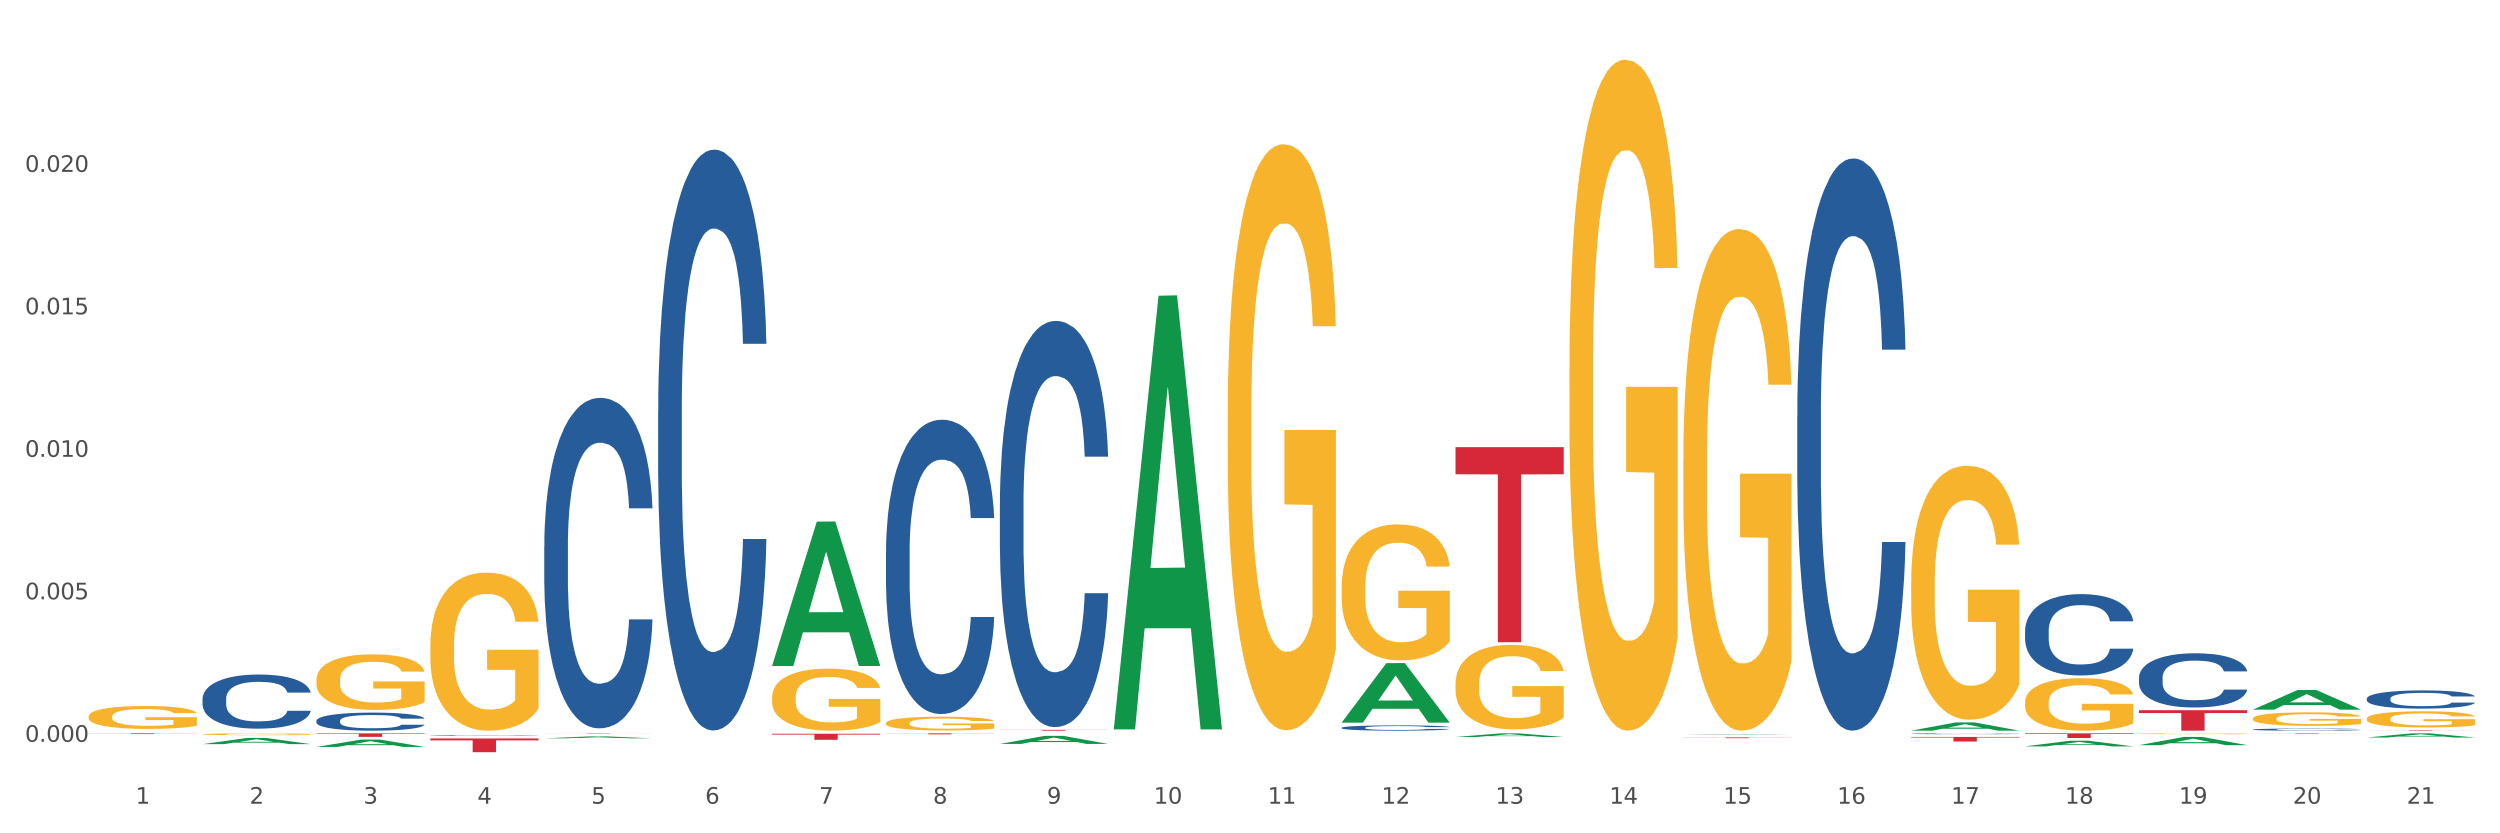 <?xml version="1.0" encoding="utf-8" standalone="no"?>
<!DOCTYPE svg PUBLIC "-//W3C//DTD SVG 1.1//EN"
  "http://www.w3.org/Graphics/SVG/1.1/DTD/svg11.dtd">
<svg xmlns:xlink="http://www.w3.org/1999/xlink" width="1080pt" height="360pt" viewBox="0 0 1080 360" xmlns="http://www.w3.org/2000/svg" version="1.1">
 <rect x="0" y="0" width="1080" height="360" fill="#333333" stroke="none"/>
 <defs>
  <style type="text/css">*{stroke-linejoin: round; stroke-linecap: butt}</style>
 </defs>
 <g id="figure_1">
  <g id="patch_1">
   <path d="M 0 360 
L 1080 360 
L 1080 0 
L 0 0 
z
" style="fill: #ffffff; stroke: #ffffff; stroke-linejoin: miter"/>
  </g>
  <g id="axes_1">
   <g id="matplotlib.axis_1">
    <g id="xtick_1">
     <g id="text_1">
      <!-- 1 -->
      <g style="fill: #4d4d4d" transform="translate(58.603 347.204) scale(0.096 -0.096)">
       <defs>
        <path id="DejaVuSans-31" d="M 794 531 
L 1825 531 
L 1825 4091 
L 703 3866 
L 703 4441 
L 1819 4666 
L 2450 4666 
L 2450 531 
L 3481 531 
L 3481 0 
L 794 0 
L 794 531 
z
" transform="scale(0.016)"/>
       </defs>
       <use xlink:href="#DejaVuSans-31"/>
      </g>
     </g>
    </g>
    <g id="xtick_2">
     <g id="text_2">
      <!-- 2 -->
      <g style="fill: #4d4d4d" transform="translate(107.811 347.204) scale(0.096 -0.096)">
       <defs>
        <path id="DejaVuSans-32" d="M 1228 531 
L 3431 531 
L 3431 0 
L 469 0 
L 469 531 
Q 828 903 1448 1529 
Q 2069 2156 2228 2338 
Q 2531 2678 2651 2914 
Q 2772 3150 2772 3378 
Q 2772 3750 2511 3984 
Q 2250 4219 1831 4219 
Q 1534 4219 1204 4116 
Q 875 4013 500 3803 
L 500 4441 
Q 881 4594 1212 4672 
Q 1544 4750 1819 4750 
Q 2544 4750 2975 4387 
Q 3406 4025 3406 3419 
Q 3406 3131 3298 2873 
Q 3191 2616 2906 2266 
Q 2828 2175 2409 1742 
Q 1991 1309 1228 531 
z
" transform="scale(0.016)"/>
       </defs>
       <use xlink:href="#DejaVuSans-32"/>
      </g>
     </g>
    </g>
    <g id="xtick_3">
     <g id="text_3">
      <!-- 3 -->
      <g style="fill: #4d4d4d" transform="translate(157.02 347.204) scale(0.096 -0.096)">
       <defs>
        <path id="DejaVuSans-33" d="M 2597 2516 
Q 3050 2419 3304 2112 
Q 3559 1806 3559 1356 
Q 3559 666 3084 287 
Q 2609 -91 1734 -91 
Q 1441 -91 1130 -33 
Q 819 25 488 141 
L 488 750 
Q 750 597 1062 519 
Q 1375 441 1716 441 
Q 2309 441 2620 675 
Q 2931 909 2931 1356 
Q 2931 1769 2642 2001 
Q 2353 2234 1838 2234 
L 1294 2234 
L 1294 2753 
L 1863 2753 
Q 2328 2753 2575 2939 
Q 2822 3125 2822 3475 
Q 2822 3834 2567 4026 
Q 2313 4219 1838 4219 
Q 1578 4219 1281 4162 
Q 984 4106 628 3988 
L 628 4550 
Q 988 4650 1302 4700 
Q 1616 4750 1894 4750 
Q 2613 4750 3031 4423 
Q 3450 4097 3450 3541 
Q 3450 3153 3228 2886 
Q 3006 2619 2597 2516 
z
" transform="scale(0.016)"/>
       </defs>
       <use xlink:href="#DejaVuSans-33"/>
      </g>
     </g>
    </g>
    <g id="xtick_4">
     <g id="text_4">
      <!-- 4 -->
      <g style="fill: #4d4d4d" transform="translate(206.228 347.204) scale(0.096 -0.096)">
       <defs>
        <path id="DejaVuSans-34" d="M 2419 4116 
L 825 1625 
L 2419 1625 
L 2419 4116 
z
M 2253 4666 
L 3047 4666 
L 3047 1625 
L 3713 1625 
L 3713 1100 
L 3047 1100 
L 3047 0 
L 2419 0 
L 2419 1100 
L 313 1100 
L 313 1709 
L 2253 4666 
z
" transform="scale(0.016)"/>
       </defs>
       <use xlink:href="#DejaVuSans-34"/>
      </g>
     </g>
    </g>
    <g id="xtick_5">
     <g id="text_5">
      <!-- 5 -->
      <g style="fill: #4d4d4d" transform="translate(255.437 347.204) scale(0.096 -0.096)">
       <defs>
        <path id="DejaVuSans-35" d="M 691 4666 
L 3169 4666 
L 3169 4134 
L 1269 4134 
L 1269 2991 
Q 1406 3038 1543 3061 
Q 1681 3084 1819 3084 
Q 2600 3084 3056 2656 
Q 3513 2228 3513 1497 
Q 3513 744 3044 326 
Q 2575 -91 1722 -91 
Q 1428 -91 1123 -41 
Q 819 9 494 109 
L 494 744 
Q 775 591 1075 516 
Q 1375 441 1709 441 
Q 2250 441 2565 725 
Q 2881 1009 2881 1497 
Q 2881 1984 2565 2268 
Q 2250 2553 1709 2553 
Q 1456 2553 1204 2497 
Q 953 2441 691 2322 
L 691 4666 
z
" transform="scale(0.016)"/>
       </defs>
       <use xlink:href="#DejaVuSans-35"/>
      </g>
     </g>
    </g>
    <g id="xtick_6">
     <g id="text_6">
      <!-- 6 -->
      <g style="fill: #4d4d4d" transform="translate(304.645 347.204) scale(0.096 -0.096)">
       <defs>
        <path id="DejaVuSans-36" d="M 2113 2584 
Q 1688 2584 1439 2293 
Q 1191 2003 1191 1497 
Q 1191 994 1439 701 
Q 1688 409 2113 409 
Q 2538 409 2786 701 
Q 3034 994 3034 1497 
Q 3034 2003 2786 2293 
Q 2538 2584 2113 2584 
z
M 3366 4563 
L 3366 3988 
Q 3128 4100 2886 4159 
Q 2644 4219 2406 4219 
Q 1781 4219 1451 3797 
Q 1122 3375 1075 2522 
Q 1259 2794 1537 2939 
Q 1816 3084 2150 3084 
Q 2853 3084 3261 2657 
Q 3669 2231 3669 1497 
Q 3669 778 3244 343 
Q 2819 -91 2113 -91 
Q 1303 -91 875 529 
Q 447 1150 447 2328 
Q 447 3434 972 4092 
Q 1497 4750 2381 4750 
Q 2619 4750 2861 4703 
Q 3103 4656 3366 4563 
z
" transform="scale(0.016)"/>
       </defs>
       <use xlink:href="#DejaVuSans-36"/>
      </g>
     </g>
    </g>
    <g id="xtick_7">
     <g id="text_7">
      <!-- 7 -->
      <g style="fill: #4d4d4d" transform="translate(353.854 347.204) scale(0.096 -0.096)">
       <defs>
        <path id="DejaVuSans-37" d="M 525 4666 
L 3525 4666 
L 3525 4397 
L 1831 0 
L 1172 0 
L 2766 4134 
L 525 4134 
L 525 4666 
z
" transform="scale(0.016)"/>
       </defs>
       <use xlink:href="#DejaVuSans-37"/>
      </g>
     </g>
    </g>
    <g id="xtick_8">
     <g id="text_8">
      <!-- 8 -->
      <g style="fill: #4d4d4d" transform="translate(403.062 347.204) scale(0.096 -0.096)">
       <defs>
        <path id="DejaVuSans-38" d="M 2034 2216 
Q 1584 2216 1326 1975 
Q 1069 1734 1069 1313 
Q 1069 891 1326 650 
Q 1584 409 2034 409 
Q 2484 409 2743 651 
Q 3003 894 3003 1313 
Q 3003 1734 2745 1975 
Q 2488 2216 2034 2216 
z
M 1403 2484 
Q 997 2584 770 2862 
Q 544 3141 544 3541 
Q 544 4100 942 4425 
Q 1341 4750 2034 4750 
Q 2731 4750 3128 4425 
Q 3525 4100 3525 3541 
Q 3525 3141 3298 2862 
Q 3072 2584 2669 2484 
Q 3125 2378 3379 2068 
Q 3634 1759 3634 1313 
Q 3634 634 3220 271 
Q 2806 -91 2034 -91 
Q 1263 -91 848 271 
Q 434 634 434 1313 
Q 434 1759 690 2068 
Q 947 2378 1403 2484 
z
M 1172 3481 
Q 1172 3119 1398 2916 
Q 1625 2713 2034 2713 
Q 2441 2713 2670 2916 
Q 2900 3119 2900 3481 
Q 2900 3844 2670 4047 
Q 2441 4250 2034 4250 
Q 1625 4250 1398 4047 
Q 1172 3844 1172 3481 
z
" transform="scale(0.016)"/>
       </defs>
       <use xlink:href="#DejaVuSans-38"/>
      </g>
     </g>
    </g>
    <g id="xtick_9">
     <g id="text_9">
      <!-- 9 -->
      <g style="fill: #4d4d4d" transform="translate(452.271 347.204) scale(0.096 -0.096)">
       <defs>
        <path id="DejaVuSans-39" d="M 703 97 
L 703 672 
Q 941 559 1184 500 
Q 1428 441 1663 441 
Q 2288 441 2617 861 
Q 2947 1281 2994 2138 
Q 2813 1869 2534 1725 
Q 2256 1581 1919 1581 
Q 1219 1581 811 2004 
Q 403 2428 403 3163 
Q 403 3881 828 4315 
Q 1253 4750 1959 4750 
Q 2769 4750 3195 4129 
Q 3622 3509 3622 2328 
Q 3622 1225 3098 567 
Q 2575 -91 1691 -91 
Q 1453 -91 1209 -44 
Q 966 3 703 97 
z
M 1959 2075 
Q 2384 2075 2632 2365 
Q 2881 2656 2881 3163 
Q 2881 3666 2632 3958 
Q 2384 4250 1959 4250 
Q 1534 4250 1286 3958 
Q 1038 3666 1038 3163 
Q 1038 2656 1286 2365 
Q 1534 2075 1959 2075 
z
" transform="scale(0.016)"/>
       </defs>
       <use xlink:href="#DejaVuSans-39"/>
      </g>
     </g>
    </g>
    <g id="xtick_10">
     <g id="text_10">
      <!-- 10 -->
      <g style="fill: #4d4d4d" transform="translate(498.425 347.204) scale(0.096 -0.096)">
       <defs>
        <path id="DejaVuSans-30" d="M 2034 4250 
Q 1547 4250 1301 3770 
Q 1056 3291 1056 2328 
Q 1056 1369 1301 889 
Q 1547 409 2034 409 
Q 2525 409 2770 889 
Q 3016 1369 3016 2328 
Q 3016 3291 2770 3770 
Q 2525 4250 2034 4250 
z
M 2034 4750 
Q 2819 4750 3233 4129 
Q 3647 3509 3647 2328 
Q 3647 1150 3233 529 
Q 2819 -91 2034 -91 
Q 1250 -91 836 529 
Q 422 1150 422 2328 
Q 422 3509 836 4129 
Q 1250 4750 2034 4750 
z
" transform="scale(0.016)"/>
       </defs>
       <use xlink:href="#DejaVuSans-31"/>
       <use xlink:href="#DejaVuSans-30" transform="translate(63.623 0)"/>
      </g>
     </g>
    </g>
    <g id="xtick_11">
     <g id="text_11">
      <!-- 11 -->
      <g style="fill: #4d4d4d" transform="translate(547.634 347.204) scale(0.096 -0.096)">
       <use xlink:href="#DejaVuSans-31"/>
       <use xlink:href="#DejaVuSans-31" transform="translate(63.623 0)"/>
      </g>
     </g>
    </g>
    <g id="xtick_12">
     <g id="text_12">
      <!-- 12 -->
      <g style="fill: #4d4d4d" transform="translate(596.842 347.204) scale(0.096 -0.096)">
       <use xlink:href="#DejaVuSans-31"/>
       <use xlink:href="#DejaVuSans-32" transform="translate(63.623 0)"/>
      </g>
     </g>
    </g>
    <g id="xtick_13">
     <g id="text_13">
      <!-- 13 -->
      <g style="fill: #4d4d4d" transform="translate(646.05 347.204) scale(0.096 -0.096)">
       <use xlink:href="#DejaVuSans-31"/>
       <use xlink:href="#DejaVuSans-33" transform="translate(63.623 0)"/>
      </g>
     </g>
    </g>
    <g id="xtick_14">
     <g id="text_14">
      <!-- 14 -->
      <g style="fill: #4d4d4d" transform="translate(695.259 347.204) scale(0.096 -0.096)">
       <use xlink:href="#DejaVuSans-31"/>
       <use xlink:href="#DejaVuSans-34" transform="translate(63.623 0)"/>
      </g>
     </g>
    </g>
    <g id="xtick_15">
     <g id="text_15">
      <!-- 15 -->
      <g style="fill: #4d4d4d" transform="translate(744.467 347.204) scale(0.096 -0.096)">
       <use xlink:href="#DejaVuSans-31"/>
       <use xlink:href="#DejaVuSans-35" transform="translate(63.623 0)"/>
      </g>
     </g>
    </g>
    <g id="xtick_16">
     <g id="text_16">
      <!-- 16 -->
      <g style="fill: #4d4d4d" transform="translate(793.676 347.204) scale(0.096 -0.096)">
       <use xlink:href="#DejaVuSans-31"/>
       <use xlink:href="#DejaVuSans-36" transform="translate(63.623 0)"/>
      </g>
     </g>
    </g>
    <g id="xtick_17">
     <g id="text_17">
      <!-- 17 -->
      <g style="fill: #4d4d4d" transform="translate(842.884 347.204) scale(0.096 -0.096)">
       <use xlink:href="#DejaVuSans-31"/>
       <use xlink:href="#DejaVuSans-37" transform="translate(63.623 0)"/>
      </g>
     </g>
    </g>
    <g id="xtick_18">
     <g id="text_18">
      <!-- 18 -->
      <g style="fill: #4d4d4d" transform="translate(892.093 347.204) scale(0.096 -0.096)">
       <use xlink:href="#DejaVuSans-31"/>
       <use xlink:href="#DejaVuSans-38" transform="translate(63.623 0)"/>
      </g>
     </g>
    </g>
    <g id="xtick_19">
     <g id="text_19">
      <!-- 19 -->
      <g style="fill: #4d4d4d" transform="translate(941.301 347.204) scale(0.096 -0.096)">
       <use xlink:href="#DejaVuSans-31"/>
       <use xlink:href="#DejaVuSans-39" transform="translate(63.623 0)"/>
      </g>
     </g>
    </g>
    <g id="xtick_20">
     <g id="text_20">
      <!-- 20 -->
      <g style="fill: #4d4d4d" transform="translate(990.51 347.204) scale(0.096 -0.096)">
       <use xlink:href="#DejaVuSans-32"/>
       <use xlink:href="#DejaVuSans-30" transform="translate(63.623 0)"/>
      </g>
     </g>
    </g>
    <g id="xtick_21">
     <g id="text_21">
      <!-- 21 -->
      <g style="fill: #4d4d4d" transform="translate(1039.718 347.204) scale(0.096 -0.096)">
       <use xlink:href="#DejaVuSans-32"/>
       <use xlink:href="#DejaVuSans-31" transform="translate(63.623 0)"/>
      </g>
     </g>
    </g>
    <g id="xtick_22"/>
    <g id="xtick_23"/>
    <g id="xtick_24"/>
    <g id="xtick_25"/>
    <g id="xtick_26"/>
    <g id="xtick_27"/>
    <g id="xtick_28"/>
    <g id="xtick_29"/>
    <g id="xtick_30"/>
    <g id="xtick_31"/>
    <g id="xtick_32"/>
    <g id="xtick_33"/>
    <g id="xtick_34"/>
    <g id="xtick_35"/>
    <g id="xtick_36"/>
    <g id="xtick_37"/>
    <g id="xtick_38"/>
    <g id="xtick_39"/>
    <g id="xtick_40"/>
    <g id="xtick_41"/>
   </g>
   <g id="matplotlib.axis_2">
    <g id="ytick_1">
     <g id="text_22">
      <!-- 0.000 -->
      <g style="fill: #4d4d4d" transform="translate(10.8 320.46) scale(0.096 -0.096)">
       <defs>
        <path id="DejaVuSans-2e" d="M 684 794 
L 1344 794 
L 1344 0 
L 684 0 
L 684 794 
z
" transform="scale(0.016)"/>
       </defs>
       <use xlink:href="#DejaVuSans-30"/>
       <use xlink:href="#DejaVuSans-2e" transform="translate(63.623 0)"/>
       <use xlink:href="#DejaVuSans-30" transform="translate(95.41 0)"/>
       <use xlink:href="#DejaVuSans-30" transform="translate(159.033 0)"/>
       <use xlink:href="#DejaVuSans-30" transform="translate(222.656 0)"/>
      </g>
     </g>
    </g>
    <g id="ytick_2">
     <g id="text_23">
      <!-- 0.005 -->
      <g style="fill: #4d4d4d" transform="translate(10.8 258.905) scale(0.096 -0.096)">
       <use xlink:href="#DejaVuSans-30"/>
       <use xlink:href="#DejaVuSans-2e" transform="translate(63.623 0)"/>
       <use xlink:href="#DejaVuSans-30" transform="translate(95.41 0)"/>
       <use xlink:href="#DejaVuSans-30" transform="translate(159.033 0)"/>
       <use xlink:href="#DejaVuSans-35" transform="translate(222.656 0)"/>
      </g>
     </g>
    </g>
    <g id="ytick_3">
     <g id="text_24">
      <!-- 0.010 -->
      <g style="fill: #4d4d4d" transform="translate(10.8 197.35) scale(0.096 -0.096)">
       <use xlink:href="#DejaVuSans-30"/>
       <use xlink:href="#DejaVuSans-2e" transform="translate(63.623 0)"/>
       <use xlink:href="#DejaVuSans-30" transform="translate(95.41 0)"/>
       <use xlink:href="#DejaVuSans-31" transform="translate(159.033 0)"/>
       <use xlink:href="#DejaVuSans-30" transform="translate(222.656 0)"/>
      </g>
     </g>
    </g>
    <g id="ytick_4">
     <g id="text_25">
      <!-- 0.015 -->
      <g style="fill: #4d4d4d" transform="translate(10.8 135.794) scale(0.096 -0.096)">
       <use xlink:href="#DejaVuSans-30"/>
       <use xlink:href="#DejaVuSans-2e" transform="translate(63.623 0)"/>
       <use xlink:href="#DejaVuSans-30" transform="translate(95.41 0)"/>
       <use xlink:href="#DejaVuSans-31" transform="translate(159.033 0)"/>
       <use xlink:href="#DejaVuSans-35" transform="translate(222.656 0)"/>
      </g>
     </g>
    </g>
    <g id="ytick_5">
     <g id="text_26">
      <!-- 0.020 -->
      <g style="fill: #4d4d4d" transform="translate(10.8 74.239) scale(0.096 -0.096)">
       <use xlink:href="#DejaVuSans-30"/>
       <use xlink:href="#DejaVuSans-2e" transform="translate(63.623 0)"/>
       <use xlink:href="#DejaVuSans-30" transform="translate(95.41 0)"/>
       <use xlink:href="#DejaVuSans-32" transform="translate(159.033 0)"/>
       <use xlink:href="#DejaVuSans-30" transform="translate(222.656 0)"/>
      </g>
     </g>
    </g>
    <g id="ytick_6"/>
    <g id="ytick_7"/>
    <g id="ytick_8"/>
    <g id="ytick_9"/>
    <g id="ytick_10"/>
   </g>
   <g id="PolyCollection_1">
    <path d="M 87.491 321.465 
L 87.54 321.463 
L 106.817 318.784 
L 114.817 318.782 
L 134.239 321.47 
L 124.986 321.47 
L 120.793 320.844 
L 100.889 320.844 
L 100.745 320.854 
L 96.696 321.47 
L 87.491 321.47 
L 87.491 321.465 
L 103.395 320.471 
L 118.287 320.468 
L 110.914 319.355 
L 110.817 319.35 
L 110.721 319.357 
L 103.347 320.468 
L 103.395 320.471 
L 87.491 321.465 
z
" clip-path="url(#p25af8d176e)" style="fill: #109648"/>
    <path d="M 727.201 199.073 
L 727.256 198.875 
L 727.256 191.749 
L 727.367 185.614 
L 727.919 170.77 
L 728.747 158.498 
L 729.354 151.967 
L 729.961 146.623 
L 730.678 141.279 
L 731.561 135.737 
L 733.162 127.623 
L 734.156 123.466 
L 735.37 119.112 
L 737.577 112.778 
L 739.178 109.216 
L 740.834 106.247 
L 743.538 102.684 
L 745.304 101.101 
L 747.181 99.914 
L 749.444 99.122 
L 751.155 98.924 
L 754.908 99.518 
L 758.109 101.299 
L 759.654 102.684 
L 761.641 105.06 
L 762.69 106.643 
L 764.401 109.81 
L 766.167 113.966 
L 767.381 117.529 
L 769.203 124.258 
L 770.583 130.987 
L 771.852 139.3 
L 772.514 145.04 
L 773.011 150.384 
L 773.453 156.519 
L 773.894 166.217 
L 763.959 166.217 
L 763.573 159.29 
L 762.966 152.759 
L 762.083 146.425 
L 761.31 142.467 
L 759.986 137.519 
L 758.771 134.352 
L 757.502 131.977 
L 755.957 129.998 
L 754.742 129.008 
L 753.031 128.216 
L 749.665 128.414 
L 747.402 129.998 
L 745.856 131.977 
L 744.863 133.758 
L 743.98 135.737 
L 742.986 138.508 
L 741.827 142.665 
L 740.999 146.425 
L 740.172 151.175 
L 739.509 155.925 
L 738.902 161.467 
L 738.405 167.405 
L 738.019 173.541 
L 737.688 181.062 
L 737.412 193.531 
L 737.412 220.646 
L 737.522 226.782 
L 737.798 234.896 
L 738.129 241.032 
L 738.681 248.355 
L 739.178 253.303 
L 740.116 260.428 
L 741.165 266.366 
L 741.993 270.127 
L 742.821 273.293 
L 744.256 277.648 
L 745.856 281.21 
L 747.236 283.387 
L 749.113 285.367 
L 750.382 286.158 
L 751.486 286.554 
L 754.19 286.554 
L 756.122 285.96 
L 758.275 284.575 
L 759.93 282.794 
L 761.31 280.616 
L 762.856 277.054 
L 763.849 273.689 
L 763.849 232.323 
L 751.707 232.125 
L 751.707 204.614 
L 773.949 204.614 
L 773.949 285.367 
L 773.011 289.523 
L 771.962 293.283 
L 770.859 296.648 
L 769.203 300.804 
L 767.216 304.763 
L 765.45 307.534 
L 763.573 309.909 
L 761.365 312.086 
L 758.495 314.065 
L 756.729 314.857 
L 754.522 315.451 
L 751.928 315.649 
L 749.665 315.253 
L 747.457 314.263 
L 745.139 312.482 
L 742.876 309.909 
L 741.165 307.336 
L 739.454 304.169 
L 737.633 300.013 
L 736.198 296.054 
L 735.094 292.492 
L 733.88 287.94 
L 732.555 282.002 
L 731.561 276.658 
L 730.678 271.116 
L 729.74 263.991 
L 729.078 257.855 
L 728.416 250.136 
L 728.029 244.397 
L 727.588 235.49 
L 727.256 223.021 
L 727.201 199.073 
z
" clip-path="url(#p25af8d176e)" style="fill: #f7b32b"/>
    <path d="M 825.618 251.919 
L 825.673 251.819 
L 825.673 248.213 
L 825.784 245.108 
L 826.336 237.595 
L 827.164 231.385 
L 827.771 228.08 
L 828.378 225.375 
L 829.095 222.671 
L 829.978 219.866 
L 831.579 215.759 
L 832.572 213.656 
L 833.787 211.452 
L 835.994 208.247 
L 837.595 206.444 
L 839.251 204.942 
L 841.955 203.139 
L 843.721 202.337 
L 845.598 201.736 
L 847.861 201.336 
L 849.572 201.235 
L 853.325 201.536 
L 856.526 202.437 
L 858.071 203.139 
L 860.058 204.341 
L 861.107 205.142 
L 862.818 206.744 
L 864.584 208.848 
L 865.798 210.651 
L 867.62 214.056 
L 868.999 217.462 
L 870.269 221.669 
L 870.931 224.574 
L 871.428 227.278 
L 871.869 230.383 
L 872.311 235.291 
L 862.376 235.291 
L 861.99 231.786 
L 861.383 228.48 
L 860.5 225.275 
L 859.727 223.272 
L 858.403 220.768 
L 857.188 219.165 
L 855.919 217.963 
L 854.373 216.961 
L 853.159 216.46 
L 851.448 216.06 
L 848.082 216.16 
L 845.819 216.961 
L 844.273 217.963 
L 843.28 218.864 
L 842.397 219.866 
L 841.403 221.268 
L 840.244 223.372 
L 839.416 225.275 
L 838.588 227.679 
L 837.926 230.083 
L 837.319 232.887 
L 836.822 235.892 
L 836.436 238.997 
L 836.105 242.804 
L 835.829 249.114 
L 835.829 262.837 
L 835.939 265.942 
L 836.215 270.049 
L 836.546 273.154 
L 837.098 276.86 
L 837.595 279.364 
L 838.533 282.97 
L 839.582 285.975 
L 840.41 287.878 
L 841.238 289.48 
L 842.673 291.684 
L 844.273 293.487 
L 845.653 294.589 
L 847.53 295.591 
L 848.799 295.991 
L 849.903 296.192 
L 852.607 296.192 
L 854.539 295.891 
L 856.692 295.19 
L 858.347 294.288 
L 859.727 293.187 
L 861.273 291.384 
L 862.266 289.681 
L 862.266 268.746 
L 850.124 268.646 
L 850.124 254.723 
L 872.366 254.723 
L 872.366 295.591 
L 871.428 297.694 
L 870.379 299.597 
L 869.275 301.3 
L 867.62 303.403 
L 865.633 305.407 
L 863.867 306.809 
L 861.99 308.011 
L 859.782 309.113 
L 856.912 310.114 
L 855.146 310.515 
L 852.938 310.816 
L 850.344 310.916 
L 848.082 310.715 
L 845.874 310.215 
L 843.556 309.313 
L 841.293 308.011 
L 839.582 306.709 
L 837.871 305.106 
L 836.05 303.003 
L 834.615 300.999 
L 833.511 299.196 
L 832.296 296.893 
L 830.972 293.888 
L 829.978 291.183 
L 829.095 288.379 
L 828.157 284.773 
L 827.495 281.668 
L 826.832 277.761 
L 826.446 274.856 
L 826.005 270.349 
L 825.673 264.039 
L 825.618 251.919 
z
" clip-path="url(#p25af8d176e)" style="fill: #f7b32b"/>
    <path d="M 874.827 303.451 
L 874.882 303.43 
L 874.882 302.685 
L 874.992 302.043 
L 875.544 300.489 
L 876.372 299.205 
L 876.979 298.522 
L 877.586 297.963 
L 878.304 297.404 
L 879.187 296.824 
L 880.787 295.975 
L 881.781 295.54 
L 882.995 295.084 
L 885.203 294.422 
L 886.803 294.049 
L 888.459 293.738 
L 891.164 293.365 
L 892.93 293.2 
L 894.806 293.075 
L 897.069 292.993 
L 898.78 292.972 
L 902.533 293.034 
L 905.734 293.22 
L 907.28 293.365 
L 909.267 293.614 
L 910.315 293.78 
L 912.026 294.111 
L 913.793 294.546 
L 915.007 294.919 
L 916.828 295.623 
L 918.208 296.327 
L 919.477 297.197 
L 920.14 297.797 
L 920.636 298.356 
L 921.078 298.998 
L 921.519 300.013 
L 911.585 300.013 
L 911.198 299.288 
L 910.591 298.605 
L 909.708 297.942 
L 908.936 297.528 
L 907.611 297.01 
L 906.397 296.679 
L 905.127 296.43 
L 903.582 296.223 
L 902.368 296.12 
L 900.657 296.037 
L 897.29 296.058 
L 895.027 296.223 
L 893.482 296.43 
L 892.488 296.617 
L 891.605 296.824 
L 890.612 297.114 
L 889.453 297.549 
L 888.625 297.942 
L 887.797 298.439 
L 887.135 298.936 
L 886.527 299.516 
L 886.031 300.137 
L 885.644 300.779 
L 885.313 301.566 
L 885.037 302.871 
L 885.037 305.708 
L 885.148 306.35 
L 885.424 307.199 
L 885.755 307.841 
L 886.307 308.607 
L 886.803 309.125 
L 887.742 309.871 
L 888.79 310.492 
L 889.618 310.885 
L 890.446 311.217 
L 891.881 311.672 
L 893.482 312.045 
L 894.861 312.273 
L 896.738 312.48 
L 898.007 312.563 
L 899.111 312.604 
L 901.816 312.604 
L 903.747 312.542 
L 905.9 312.397 
L 907.556 312.211 
L 908.936 311.983 
L 910.481 311.61 
L 911.474 311.258 
L 911.474 306.93 
L 899.332 306.909 
L 899.332 304.031 
L 921.575 304.031 
L 921.575 312.48 
L 920.636 312.915 
L 919.588 313.308 
L 918.484 313.661 
L 916.828 314.095 
L 914.841 314.51 
L 913.075 314.8 
L 911.198 315.048 
L 908.991 315.276 
L 906.121 315.483 
L 904.355 315.566 
L 902.147 315.628 
L 899.553 315.649 
L 897.29 315.607 
L 895.082 315.504 
L 892.764 315.317 
L 890.501 315.048 
L 888.79 314.779 
L 887.079 314.447 
L 885.258 314.013 
L 883.823 313.598 
L 882.719 313.226 
L 881.505 312.749 
L 880.18 312.128 
L 879.187 311.569 
L 878.304 310.989 
L 877.365 310.243 
L 876.703 309.602 
L 876.041 308.794 
L 875.655 308.193 
L 875.213 307.261 
L 874.882 305.957 
L 874.827 303.451 
z
" clip-path="url(#p25af8d176e)" style="fill: #f7b32b"/>
    <path d="M 924.035 316.989 
L 924.09 316.989 
L 924.09 316.976 
L 924.201 316.965 
L 924.753 316.939 
L 925.58 316.918 
L 926.188 316.906 
L 926.795 316.897 
L 927.512 316.887 
L 928.395 316.878 
L 929.996 316.863 
L 930.989 316.856 
L 932.204 316.848 
L 934.411 316.837 
L 936.012 316.831 
L 937.668 316.826 
L 940.372 316.819 
L 942.138 316.817 
L 944.015 316.815 
L 946.278 316.813 
L 947.989 316.813 
L 951.742 316.814 
L 954.943 316.817 
L 956.488 316.819 
L 958.475 316.824 
L 959.524 316.826 
L 961.235 316.832 
L 963.001 316.839 
L 964.215 316.846 
L 966.037 316.857 
L 967.416 316.869 
L 968.686 316.884 
L 969.348 316.894 
L 969.845 316.903 
L 970.286 316.914 
L 970.728 316.931 
L 960.793 316.931 
L 960.407 316.919 
L 959.8 316.908 
L 958.917 316.896 
L 958.144 316.889 
L 956.819 316.881 
L 955.605 316.875 
L 954.336 316.871 
L 952.79 316.867 
L 951.576 316.866 
L 949.865 316.864 
L 946.498 316.865 
L 944.236 316.867 
L 942.69 316.871 
L 941.697 316.874 
L 940.814 316.878 
L 939.82 316.882 
L 938.661 316.89 
L 937.833 316.896 
L 937.005 316.905 
L 936.343 316.913 
L 935.736 316.923 
L 935.239 316.933 
L 934.853 316.944 
L 934.522 316.957 
L 934.246 316.979 
L 934.246 317.027 
L 934.356 317.038 
L 934.632 317.052 
L 934.963 317.063 
L 935.515 317.076 
L 936.012 317.084 
L 936.95 317.097 
L 937.999 317.107 
L 938.827 317.114 
L 939.655 317.12 
L 941.09 317.127 
L 942.69 317.133 
L 944.07 317.137 
L 945.946 317.141 
L 947.216 317.142 
L 948.32 317.143 
L 951.024 317.143 
L 952.956 317.142 
L 955.108 317.139 
L 956.764 317.136 
L 958.144 317.132 
L 959.689 317.126 
L 960.683 317.12 
L 960.683 317.047 
L 948.541 317.047 
L 948.541 316.999 
L 970.783 316.999 
L 970.783 317.141 
L 969.845 317.148 
L 968.796 317.155 
L 967.692 317.161 
L 966.037 317.168 
L 964.05 317.175 
L 962.283 317.18 
L 960.407 317.184 
L 958.199 317.188 
L 955.329 317.191 
L 953.563 317.193 
L 951.355 317.194 
L 948.761 317.194 
L 946.498 317.193 
L 944.291 317.192 
L 941.973 317.189 
L 939.71 317.184 
L 937.999 317.179 
L 936.288 317.174 
L 934.466 317.167 
L 933.031 317.16 
L 931.928 317.153 
L 930.713 317.145 
L 929.389 317.135 
L 928.395 317.125 
L 927.512 317.116 
L 926.574 317.103 
L 925.912 317.092 
L 925.249 317.079 
L 924.863 317.069 
L 924.421 317.053 
L 924.09 317.031 
L 924.035 316.989 
z
" clip-path="url(#p25af8d176e)" style="fill: #f7b32b"/>
    <path d="M 973.244 310.431 
L 973.299 310.425 
L 973.299 310.233 
L 973.409 310.068 
L 973.961 309.668 
L 974.789 309.338 
L 975.396 309.162 
L 976.003 309.018 
L 976.721 308.874 
L 977.604 308.725 
L 979.204 308.506 
L 980.198 308.394 
L 981.412 308.277 
L 983.62 308.106 
L 985.22 308.01 
L 986.876 307.93 
L 989.58 307.834 
L 991.347 307.792 
L 993.223 307.76 
L 995.486 307.739 
L 997.197 307.733 
L 1000.95 307.749 
L 1004.151 307.797 
L 1005.697 307.834 
L 1007.684 307.898 
L 1008.732 307.941 
L 1010.443 308.026 
L 1012.209 308.138 
L 1013.424 308.234 
L 1015.245 308.416 
L 1016.625 308.597 
L 1017.894 308.821 
L 1018.557 308.975 
L 1019.053 309.119 
L 1019.495 309.284 
L 1019.936 309.546 
L 1010.002 309.546 
L 1009.615 309.359 
L 1009.008 309.183 
L 1008.125 309.013 
L 1007.352 308.906 
L 1006.028 308.773 
L 1004.814 308.687 
L 1003.544 308.623 
L 1001.999 308.57 
L 1000.785 308.543 
L 999.074 308.522 
L 995.707 308.527 
L 993.444 308.57 
L 991.899 308.623 
L 990.905 308.671 
L 990.022 308.725 
L 989.029 308.799 
L 987.87 308.911 
L 987.042 309.013 
L 986.214 309.141 
L 985.551 309.268 
L 984.944 309.418 
L 984.448 309.578 
L 984.061 309.743 
L 983.73 309.945 
L 983.454 310.281 
L 983.454 311.012 
L 983.565 311.177 
L 983.84 311.395 
L 984.172 311.561 
L 984.724 311.758 
L 985.22 311.891 
L 986.159 312.083 
L 987.207 312.243 
L 988.035 312.344 
L 988.863 312.43 
L 990.298 312.547 
L 991.899 312.643 
L 993.278 312.701 
L 995.155 312.755 
L 996.424 312.776 
L 997.528 312.787 
L 1000.233 312.787 
L 1002.164 312.771 
L 1004.317 312.733 
L 1005.973 312.685 
L 1007.352 312.627 
L 1008.898 312.531 
L 1009.891 312.44 
L 1009.891 311.326 
L 997.749 311.321 
L 997.749 310.58 
L 1019.992 310.58 
L 1019.992 312.755 
L 1019.053 312.867 
L 1018.005 312.968 
L 1016.901 313.059 
L 1015.245 313.171 
L 1013.258 313.277 
L 1011.492 313.352 
L 1009.615 313.416 
L 1007.408 313.474 
L 1004.538 313.528 
L 1002.771 313.549 
L 1000.564 313.565 
L 997.97 313.57 
L 995.707 313.56 
L 993.499 313.533 
L 991.181 313.485 
L 988.918 313.416 
L 987.207 313.346 
L 985.496 313.261 
L 983.675 313.149 
L 982.24 313.043 
L 981.136 312.947 
L 979.922 312.824 
L 978.597 312.664 
L 977.604 312.52 
L 976.721 312.371 
L 975.782 312.179 
L 975.12 312.014 
L 974.458 311.806 
L 974.071 311.651 
L 973.63 311.411 
L 973.299 311.076 
L 973.244 310.431 
z
" clip-path="url(#p25af8d176e)" style="fill: #f7b32b"/>
    <path d="M 1022.452 310.509 
L 1022.507 310.503 
L 1022.507 310.273 
L 1022.618 310.075 
L 1023.169 309.596 
L 1023.997 309.2 
L 1024.604 308.99 
L 1025.212 308.817 
L 1025.929 308.645 
L 1026.812 308.466 
L 1028.413 308.204 
L 1029.406 308.07 
L 1030.62 307.93 
L 1032.828 307.725 
L 1034.429 307.61 
L 1036.085 307.515 
L 1038.789 307.4 
L 1040.555 307.349 
L 1042.432 307.31 
L 1044.695 307.285 
L 1046.406 307.278 
L 1050.159 307.297 
L 1053.36 307.355 
L 1054.905 307.4 
L 1056.892 307.476 
L 1057.941 307.527 
L 1059.652 307.63 
L 1061.418 307.764 
L 1062.632 307.879 
L 1064.453 308.096 
L 1065.833 308.313 
L 1067.103 308.581 
L 1067.765 308.766 
L 1068.262 308.939 
L 1068.703 309.136 
L 1069.145 309.449 
L 1059.21 309.449 
L 1058.824 309.226 
L 1058.217 309.015 
L 1057.334 308.811 
L 1056.561 308.683 
L 1055.236 308.523 
L 1054.022 308.421 
L 1052.753 308.345 
L 1051.207 308.281 
L 1049.993 308.249 
L 1048.282 308.223 
L 1044.915 308.23 
L 1042.652 308.281 
L 1041.107 308.345 
L 1040.114 308.402 
L 1039.23 308.466 
L 1038.237 308.555 
L 1037.078 308.689 
L 1036.25 308.811 
L 1035.422 308.964 
L 1034.76 309.117 
L 1034.153 309.296 
L 1033.656 309.488 
L 1033.27 309.686 
L 1032.939 309.928 
L 1032.663 310.331 
L 1032.663 311.205 
L 1032.773 311.403 
L 1033.049 311.665 
L 1033.38 311.863 
L 1033.932 312.099 
L 1034.429 312.259 
L 1035.367 312.489 
L 1036.416 312.68 
L 1037.244 312.802 
L 1038.071 312.904 
L 1039.506 313.044 
L 1041.107 313.159 
L 1042.487 313.23 
L 1044.363 313.293 
L 1045.633 313.319 
L 1046.737 313.332 
L 1049.441 313.332 
L 1051.373 313.313 
L 1053.525 313.268 
L 1055.181 313.21 
L 1056.561 313.14 
L 1058.106 313.025 
L 1059.1 312.917 
L 1059.1 311.582 
L 1046.957 311.576 
L 1046.957 310.688 
L 1069.2 310.688 
L 1069.2 313.293 
L 1068.262 313.427 
L 1067.213 313.549 
L 1066.109 313.657 
L 1064.453 313.791 
L 1062.467 313.919 
L 1060.7 314.009 
L 1058.824 314.085 
L 1056.616 314.155 
L 1053.746 314.219 
L 1051.98 314.245 
L 1049.772 314.264 
L 1047.178 314.27 
L 1044.915 314.258 
L 1042.708 314.226 
L 1040.39 314.168 
L 1038.127 314.085 
L 1036.416 314.002 
L 1034.705 313.9 
L 1032.883 313.766 
L 1031.448 313.638 
L 1030.344 313.523 
L 1029.13 313.376 
L 1027.806 313.185 
L 1026.812 313.012 
L 1025.929 312.834 
L 1024.991 312.604 
L 1024.329 312.406 
L 1023.666 312.157 
L 1023.28 311.972 
L 1022.838 311.684 
L 1022.507 311.282 
L 1022.452 310.509 
z
" clip-path="url(#p25af8d176e)" style="fill: #f7b32b"/>
    <path d="M 136.7 311.353 
L 136.755 311.346 
L 136.755 311.146 
L 136.921 310.875 
L 137.529 310.377 
L 138.302 309.999 
L 139.629 309.558 
L 140.347 309.372 
L 141.286 309.166 
L 143.22 308.831 
L 145.431 308.546 
L 146.978 308.389 
L 148.138 308.289 
L 150.735 308.111 
L 152.227 308.033 
L 153.775 307.969 
L 155.101 307.926 
L 157.311 307.876 
L 159.079 307.855 
L 161.124 307.848 
L 162.837 307.855 
L 165.102 307.883 
L 168.418 307.969 
L 169.689 308.019 
L 171.402 308.104 
L 173.17 308.218 
L 174.607 308.332 
L 176.264 308.496 
L 177.977 308.71 
L 179.635 308.98 
L 180.796 309.23 
L 181.735 309.493 
L 182.564 309.814 
L 183.172 310.163 
L 183.448 310.455 
L 173.336 310.455 
L 173.059 310.192 
L 172.507 309.907 
L 171.954 309.714 
L 171.346 309.558 
L 170.407 309.379 
L 169.578 309.265 
L 168.197 309.13 
L 166.926 309.045 
L 165.876 308.995 
L 164.605 308.952 
L 161.897 308.909 
L 159.963 308.909 
L 158.748 308.923 
L 157.256 308.959 
L 155.985 309.009 
L 154.493 309.094 
L 153.332 309.187 
L 152.172 309.308 
L 151.509 309.394 
L 150.514 309.55 
L 149.851 309.679 
L 148.967 309.899 
L 148.47 310.056 
L 147.586 310.462 
L 147.199 310.761 
L 147.033 310.968 
L 146.923 311.196 
L 146.923 312.307 
L 147.254 312.806 
L 147.53 313.02 
L 147.972 313.262 
L 148.801 313.576 
L 150.017 313.882 
L 151.288 314.103 
L 152.338 314.238 
L 153.332 314.338 
L 154.327 314.416 
L 155.543 314.487 
L 156.537 314.53 
L 158.029 314.573 
L 159.798 314.594 
L 161.179 314.594 
L 163.997 314.559 
L 165.268 314.523 
L 166.484 314.473 
L 167.81 314.395 
L 168.86 314.309 
L 169.468 314.245 
L 170.462 314.11 
L 171.236 313.967 
L 171.899 313.803 
L 172.341 313.661 
L 172.838 313.447 
L 173.225 313.205 
L 173.336 313.077 
L 183.448 313.077 
L 183.227 313.333 
L 182.84 313.583 
L 182.066 313.917 
L 181.459 314.11 
L 180.519 314.345 
L 179.525 314.544 
L 178.143 314.765 
L 176.872 314.929 
L 175.546 315.072 
L 174.109 315.2 
L 171.512 315.378 
L 170.573 315.428 
L 168.584 315.513 
L 167.036 315.563 
L 164.771 315.613 
L 162.45 315.641 
L 160.019 315.649 
L 157.864 315.634 
L 155.488 315.592 
L 153.996 315.549 
L 152.338 315.485 
L 150.404 315.385 
L 148.58 315.264 
L 146.867 315.121 
L 145.265 314.958 
L 143.773 314.772 
L 141.839 314.466 
L 140.402 314.167 
L 139.352 313.889 
L 138.634 313.654 
L 137.916 313.355 
L 137.529 313.148 
L 136.921 312.649 
L 136.7 312.186 
L 136.7 311.353 
z
" clip-path="url(#p25af8d176e)" style="fill: #255c99"/>
    <path d="M 38.283 316.813 
L 85.031 316.813 
L 85.031 316.854 
L 66.642 316.854 
L 66.642 317.11 
L 56.561 317.11 
L 56.561 316.854 
L 38.283 316.854 
L 38.283 316.813 
L 38.283 316.813 
z
" clip-path="url(#p25af8d176e)" style="fill: #d62839"/>
    <path d="M 136.7 316.813 
L 183.448 316.813 
L 183.448 317.023 
L 165.059 317.025 
L 165.059 318.328 
L 154.978 318.328 
L 154.978 317.025 
L 136.7 317.023 
L 136.7 316.814 
L 136.7 316.813 
z
" clip-path="url(#p25af8d176e)" style="fill: #d62839"/>
    <path d="M 185.908 319.027 
L 232.656 319.027 
L 232.656 319.85 
L 214.267 319.856 
L 214.267 324.95 
L 204.187 324.95 
L 204.187 319.856 
L 185.908 319.85 
L 185.908 319.033 
L 185.908 319.027 
z
" clip-path="url(#p25af8d176e)" style="fill: #d62839"/>
    <path d="M 235.117 316.813 
L 281.865 316.813 
L 281.865 316.834 
L 263.476 316.834 
L 263.476 316.964 
L 253.395 316.964 
L 253.395 316.834 
L 235.117 316.834 
L 235.117 316.813 
L 235.117 316.813 
z
" clip-path="url(#p25af8d176e)" style="fill: #d62839"/>
    <path d="M 333.534 316.981 
L 380.282 316.981 
L 380.282 317.343 
L 361.893 317.346 
L 361.893 319.584 
L 351.812 319.584 
L 351.812 317.346 
L 333.534 317.343 
L 333.534 316.984 
L 333.534 316.981 
z
" clip-path="url(#p25af8d176e)" style="fill: #d62839"/>
    <path d="M 382.742 316.813 
L 429.49 316.813 
L 429.49 316.869 
L 411.101 316.87 
L 411.101 317.22 
L 401.02 317.22 
L 401.02 316.87 
L 382.742 316.869 
L 382.742 316.813 
L 382.742 316.813 
z
" clip-path="url(#p25af8d176e)" style="fill: #d62839"/>
    <path d="M 431.951 315.276 
L 478.699 315.276 
L 478.699 315.328 
L 460.31 315.328 
L 460.31 315.649 
L 450.229 315.649 
L 450.229 315.328 
L 431.951 315.328 
L 431.951 315.277 
L 431.951 315.276 
z
" clip-path="url(#p25af8d176e)" style="fill: #d62839"/>
    <path d="M 628.784 193.17 
L 675.532 193.17 
L 675.532 204.877 
L 657.143 204.957 
L 657.143 277.416 
L 647.063 277.416 
L 647.063 204.957 
L 628.784 204.877 
L 628.784 193.249 
L 628.784 193.17 
z
" clip-path="url(#p25af8d176e)" style="fill: #d62839"/>
    <path d="M 727.201 318.55 
L 773.949 318.55 
L 773.949 318.6 
L 755.56 318.601 
L 755.56 318.912 
L 745.48 318.912 
L 745.48 318.601 
L 727.201 318.6 
L 727.201 318.551 
L 727.201 318.55 
z
" clip-path="url(#p25af8d176e)" style="fill: #d62839"/>
    <path d="M 825.618 318.348 
L 872.366 318.348 
L 872.366 318.625 
L 853.977 318.627 
L 853.977 320.346 
L 843.896 320.346 
L 843.896 318.627 
L 825.618 318.625 
L 825.618 318.35 
L 825.618 318.348 
z
" clip-path="url(#p25af8d176e)" style="fill: #d62839"/>
    <path d="M 874.827 316.813 
L 921.575 316.813 
L 921.575 317.093 
L 903.186 317.095 
L 903.186 318.827 
L 893.105 318.827 
L 893.105 317.095 
L 874.827 317.093 
L 874.827 316.815 
L 874.827 316.813 
z
" clip-path="url(#p25af8d176e)" style="fill: #d62839"/>
    <path d="M 924.035 306.802 
L 970.783 306.802 
L 970.783 308.031 
L 952.394 308.04 
L 952.394 315.649 
L 942.313 315.649 
L 942.313 308.04 
L 924.035 308.031 
L 924.035 306.81 
L 924.035 306.802 
z
" clip-path="url(#p25af8d176e)" style="fill: #d62839"/>
    <path d="M 677.993 159.717 
L 678.048 159.453 
L 678.048 149.922 
L 678.158 141.715 
L 678.71 121.86 
L 679.538 105.446 
L 680.145 96.71 
L 680.752 89.562 
L 681.47 82.414 
L 682.353 75.001 
L 683.954 64.147 
L 684.947 58.587 
L 686.161 52.763 
L 688.369 44.291 
L 689.97 39.526 
L 691.625 35.555 
L 694.33 30.79 
L 696.096 28.672 
L 697.973 27.083 
L 700.235 26.024 
L 701.946 25.759 
L 705.699 26.554 
L 708.901 28.936 
L 710.446 30.79 
L 712.433 33.966 
L 713.482 36.084 
L 715.193 40.32 
L 716.959 45.88 
L 718.173 50.645 
L 719.994 59.646 
L 721.374 68.647 
L 722.644 79.766 
L 723.306 87.444 
L 723.803 94.592 
L 724.244 102.799 
L 724.686 115.771 
L 714.751 115.771 
L 714.365 106.505 
L 713.758 97.768 
L 712.874 89.297 
L 712.102 84.002 
L 710.777 77.384 
L 709.563 73.148 
L 708.294 69.971 
L 706.748 67.324 
L 705.534 66 
L 703.823 64.941 
L 700.456 65.206 
L 698.193 67.324 
L 696.648 69.971 
L 695.654 72.354 
L 694.771 75.001 
L 693.778 78.707 
L 692.619 84.267 
L 691.791 89.297 
L 690.963 95.651 
L 690.301 102.004 
L 689.694 109.417 
L 689.197 117.359 
L 688.811 125.566 
L 688.479 135.626 
L 688.203 152.305 
L 688.203 188.574 
L 688.314 196.781 
L 688.59 207.635 
L 688.921 215.842 
L 689.473 225.637 
L 689.97 232.256 
L 690.908 241.786 
L 691.957 249.729 
L 692.784 254.759 
L 693.612 258.994 
L 695.047 264.819 
L 696.648 269.584 
L 698.028 272.496 
L 699.904 275.144 
L 701.174 276.203 
L 702.278 276.732 
L 704.982 276.732 
L 706.914 275.938 
L 709.066 274.085 
L 710.722 271.702 
L 712.102 268.79 
L 713.647 264.025 
L 714.641 259.524 
L 714.641 204.194 
L 702.498 203.929 
L 702.498 167.13 
L 724.741 167.13 
L 724.741 275.144 
L 723.803 280.703 
L 722.754 285.733 
L 721.65 290.234 
L 719.994 295.793 
L 718.007 301.088 
L 716.241 304.794 
L 714.365 307.971 
L 712.157 310.883 
L 709.287 313.531 
L 707.521 314.59 
L 705.313 315.384 
L 702.719 315.649 
L 700.456 315.119 
L 698.248 313.795 
L 695.93 311.413 
L 693.667 307.971 
L 691.957 304.53 
L 690.246 300.294 
L 688.424 294.734 
L 686.989 289.439 
L 685.885 284.674 
L 684.671 278.585 
L 683.347 270.643 
L 682.353 263.495 
L 681.47 256.082 
L 680.532 246.552 
L 679.869 238.345 
L 679.207 228.02 
L 678.821 220.343 
L 678.379 208.429 
L 678.048 191.751 
L 677.993 159.717 
z
" clip-path="url(#p25af8d176e)" style="fill: #f7b32b"/>
    <path d="M 973.244 316.813 
L 1019.992 316.813 
L 1019.992 316.842 
L 1001.603 316.842 
L 1001.603 317.021 
L 991.522 317.021 
L 991.522 316.842 
L 973.244 316.842 
L 973.244 316.813 
L 973.244 316.813 
z
" clip-path="url(#p25af8d176e)" style="fill: #d62839"/>
    <path d="M 628.784 295.443 
L 628.84 295.41 
L 628.84 294.21 
L 628.95 293.177 
L 629.502 290.677 
L 630.33 288.611 
L 630.937 287.511 
L 631.544 286.612 
L 632.262 285.712 
L 633.145 284.779 
L 634.745 283.412 
L 635.739 282.712 
L 636.953 281.979 
L 639.161 280.913 
L 640.761 280.313 
L 642.417 279.813 
L 645.121 279.213 
L 646.888 278.947 
L 648.764 278.747 
L 651.027 278.613 
L 652.738 278.58 
L 656.491 278.68 
L 659.692 278.98 
L 661.238 279.213 
L 663.224 279.613 
L 664.273 279.88 
L 665.984 280.413 
L 667.75 281.113 
L 668.965 281.713 
L 670.786 282.846 
L 672.166 283.979 
L 673.435 285.378 
L 674.097 286.345 
L 674.594 287.245 
L 675.036 288.278 
L 675.477 289.911 
L 665.543 289.911 
L 665.156 288.744 
L 664.549 287.645 
L 663.666 286.578 
L 662.893 285.912 
L 661.569 285.079 
L 660.354 284.545 
L 659.085 284.145 
L 657.54 283.812 
L 656.325 283.646 
L 654.614 283.512 
L 651.248 283.546 
L 648.985 283.812 
L 647.439 284.145 
L 646.446 284.445 
L 645.563 284.779 
L 644.569 285.245 
L 643.41 285.945 
L 642.583 286.578 
L 641.755 287.378 
L 641.092 288.178 
L 640.485 289.111 
L 639.988 290.111 
L 639.602 291.144 
L 639.271 292.41 
L 638.995 294.51 
L 638.995 299.075 
L 639.105 300.108 
L 639.381 301.475 
L 639.712 302.508 
L 640.264 303.741 
L 640.761 304.574 
L 641.699 305.774 
L 642.748 306.774 
L 643.576 307.407 
L 644.404 307.94 
L 645.839 308.673 
L 647.439 309.273 
L 648.819 309.64 
L 650.696 309.973 
L 651.965 310.106 
L 653.069 310.173 
L 655.774 310.173 
L 657.705 310.073 
L 659.858 309.84 
L 661.514 309.54 
L 662.893 309.173 
L 664.439 308.573 
L 665.432 308.007 
L 665.432 301.042 
L 653.29 301.008 
L 653.29 296.376 
L 675.532 296.376 
L 675.532 309.973 
L 674.594 310.673 
L 673.545 311.306 
L 672.442 311.872 
L 670.786 312.572 
L 668.799 313.239 
L 667.033 313.705 
L 665.156 314.105 
L 662.949 314.472 
L 660.079 314.805 
L 658.312 314.938 
L 656.105 315.038 
L 653.511 315.072 
L 651.248 315.005 
L 649.04 314.838 
L 646.722 314.538 
L 644.459 314.105 
L 642.748 313.672 
L 641.037 313.139 
L 639.216 312.439 
L 637.781 311.772 
L 636.677 311.173 
L 635.463 310.406 
L 634.138 309.406 
L 633.145 308.507 
L 632.262 307.573 
L 631.323 306.374 
L 630.661 305.341 
L 629.999 304.041 
L 629.612 303.074 
L 629.171 301.575 
L 628.84 299.475 
L 628.784 295.443 
z
" clip-path="url(#p25af8d176e)" style="fill: #f7b32b"/>
    <path d="M 530.367 179.29 
L 530.423 179.059 
L 530.423 170.736 
L 530.533 163.569 
L 531.085 146.229 
L 531.913 131.894 
L 532.52 124.265 
L 533.127 118.022 
L 533.845 111.78 
L 534.728 105.306 
L 536.328 95.827 
L 537.322 90.972 
L 538.536 85.885 
L 540.744 78.487 
L 542.344 74.325 
L 544 70.857 
L 546.704 66.695 
L 548.471 64.846 
L 550.347 63.459 
L 552.61 62.534 
L 554.321 62.303 
L 558.074 62.996 
L 561.275 65.077 
L 562.821 66.695 
L 564.808 69.47 
L 565.856 71.32 
L 567.567 75.019 
L 569.333 79.874 
L 570.548 84.036 
L 572.369 91.896 
L 573.749 99.757 
L 575.018 109.468 
L 575.681 116.173 
L 576.177 122.415 
L 576.619 129.582 
L 577.06 140.911 
L 567.126 140.911 
L 566.739 132.819 
L 566.132 125.189 
L 565.249 117.791 
L 564.476 113.167 
L 563.152 107.387 
L 561.938 103.688 
L 560.668 100.913 
L 559.123 98.601 
L 557.909 97.445 
L 556.198 96.52 
L 552.831 96.752 
L 550.568 98.601 
L 549.023 100.913 
L 548.029 102.994 
L 547.146 105.306 
L 546.153 108.543 
L 544.993 113.398 
L 544.166 117.791 
L 543.338 123.34 
L 542.675 128.889 
L 542.068 135.362 
L 541.572 142.298 
L 541.185 149.465 
L 540.854 158.251 
L 540.578 172.817 
L 540.578 204.491 
L 540.688 211.659 
L 540.964 221.138 
L 541.296 228.305 
L 541.848 236.859 
L 542.344 242.64 
L 543.283 250.963 
L 544.331 257.899 
L 545.159 262.292 
L 545.987 265.991 
L 547.422 271.077 
L 549.023 275.239 
L 550.402 277.782 
L 552.279 280.094 
L 553.548 281.019 
L 554.652 281.481 
L 557.357 281.481 
L 559.288 280.788 
L 561.441 279.169 
L 563.097 277.088 
L 564.476 274.545 
L 566.022 270.384 
L 567.015 266.453 
L 567.015 218.132 
L 554.873 217.901 
L 554.873 185.764 
L 577.116 185.764 
L 577.116 280.094 
L 576.177 284.949 
L 575.129 289.342 
L 574.025 293.273 
L 572.369 298.128 
L 570.382 302.752 
L 568.616 305.989 
L 566.739 308.763 
L 564.532 311.306 
L 561.662 313.618 
L 559.895 314.543 
L 557.688 315.237 
L 555.094 315.468 
L 552.831 315.005 
L 550.623 313.849 
L 548.305 311.769 
L 546.042 308.763 
L 544.331 305.757 
L 542.62 302.058 
L 540.799 297.203 
L 539.364 292.579 
L 538.26 288.417 
L 537.046 283.1 
L 535.721 276.164 
L 534.728 269.921 
L 533.845 263.448 
L 532.906 255.124 
L 532.244 247.957 
L 531.582 238.94 
L 531.195 232.235 
L 530.754 221.831 
L 530.423 207.266 
L 530.367 179.29 
z
" clip-path="url(#p25af8d176e)" style="fill: #f7b32b"/>
    <path d="M 185.908 317.696 
L 185.964 317.696 
L 185.964 317.688 
L 186.129 317.678 
L 186.737 317.658 
L 187.511 317.644 
L 188.837 317.627 
L 189.555 317.619 
L 190.495 317.611 
L 192.429 317.598 
L 194.639 317.587 
L 196.186 317.581 
L 197.347 317.577 
L 199.944 317.57 
L 201.436 317.567 
L 202.983 317.565 
L 204.309 317.563 
L 206.519 317.561 
L 208.288 317.561 
L 210.332 317.56 
L 212.045 317.561 
L 214.311 317.562 
L 217.626 317.565 
L 218.897 317.567 
L 220.61 317.57 
L 222.378 317.575 
L 223.815 317.579 
L 225.473 317.585 
L 227.186 317.594 
L 228.844 317.604 
L 230.004 317.614 
L 230.943 317.624 
L 231.772 317.637 
L 232.38 317.65 
L 232.656 317.661 
L 222.544 317.661 
L 222.268 317.651 
L 221.715 317.64 
L 221.163 317.633 
L 220.555 317.627 
L 219.616 317.62 
L 218.787 317.615 
L 217.405 317.61 
L 216.134 317.607 
L 215.084 317.605 
L 213.813 317.603 
L 211.106 317.601 
L 209.172 317.601 
L 207.956 317.602 
L 206.464 317.603 
L 205.193 317.605 
L 203.701 317.609 
L 202.541 317.612 
L 201.381 317.617 
L 200.717 317.62 
L 199.723 317.626 
L 199.06 317.631 
L 198.176 317.64 
L 197.678 317.646 
L 196.794 317.662 
L 196.407 317.673 
L 196.242 317.681 
L 196.131 317.69 
L 196.131 317.733 
L 196.463 317.753 
L 196.739 317.761 
L 197.181 317.77 
L 198.01 317.783 
L 199.225 317.795 
L 200.496 317.803 
L 201.546 317.808 
L 202.541 317.812 
L 203.536 317.815 
L 204.751 317.818 
L 205.746 317.82 
L 207.238 317.821 
L 209.006 317.822 
L 210.388 317.822 
L 213.206 317.821 
L 214.477 317.819 
L 215.692 317.818 
L 217.018 317.814 
L 218.068 317.811 
L 218.676 317.809 
L 219.671 317.803 
L 220.444 317.798 
L 221.108 317.792 
L 221.55 317.786 
L 222.047 317.778 
L 222.434 317.768 
L 222.544 317.763 
L 232.656 317.763 
L 232.435 317.773 
L 232.049 317.783 
L 231.275 317.796 
L 230.667 317.803 
L 229.728 317.813 
L 228.733 317.82 
L 227.352 317.829 
L 226.081 317.835 
L 224.755 317.841 
L 223.318 317.846 
L 220.721 317.853 
L 219.781 317.855 
L 217.792 317.858 
L 216.245 317.86 
L 213.979 317.862 
L 211.658 317.863 
L 209.227 317.863 
L 207.072 317.863 
L 204.696 317.861 
L 203.204 317.859 
L 201.546 317.857 
L 199.612 317.853 
L 197.789 317.848 
L 196.076 317.843 
L 194.473 317.836 
L 192.981 317.829 
L 191.047 317.817 
L 189.611 317.806 
L 188.561 317.795 
L 187.842 317.786 
L 187.124 317.774 
L 186.737 317.766 
L 186.129 317.747 
L 185.908 317.729 
L 185.908 317.696 
z
" clip-path="url(#p25af8d176e)" style="fill: #255c99"/>
    <path d="M 235.117 236.025 
L 235.172 235.894 
L 235.172 232.243 
L 235.338 227.289 
L 235.946 218.161 
L 236.719 211.251 
L 238.045 203.167 
L 238.764 199.777 
L 239.703 195.995 
L 241.637 189.867 
L 243.848 184.651 
L 245.395 181.783 
L 246.555 179.957 
L 249.152 176.698 
L 250.644 175.263 
L 252.191 174.09 
L 253.518 173.308 
L 255.728 172.395 
L 257.496 172.004 
L 259.541 171.873 
L 261.254 172.004 
L 263.519 172.525 
L 266.835 174.09 
L 268.106 175.003 
L 269.819 176.567 
L 271.587 178.654 
L 273.024 180.74 
L 274.681 183.739 
L 276.394 187.65 
L 278.052 192.605 
L 279.212 197.169 
L 280.152 201.993 
L 280.981 207.861 
L 281.589 214.25 
L 281.865 219.596 
L 271.753 219.596 
L 271.476 214.771 
L 270.924 209.556 
L 270.371 206.035 
L 269.763 203.167 
L 268.824 199.907 
L 267.995 197.821 
L 266.614 195.343 
L 265.343 193.779 
L 264.293 192.866 
L 263.022 192.084 
L 260.314 191.301 
L 258.38 191.301 
L 257.165 191.562 
L 255.673 192.214 
L 254.402 193.127 
L 252.91 194.691 
L 251.749 196.386 
L 250.589 198.603 
L 249.926 200.168 
L 248.931 203.036 
L 248.268 205.383 
L 247.384 209.425 
L 246.887 212.294 
L 246.003 219.726 
L 245.616 225.202 
L 245.45 228.984 
L 245.339 233.156 
L 245.339 253.497 
L 245.671 262.624 
L 245.947 266.536 
L 246.389 270.969 
L 247.218 276.706 
L 248.434 282.313 
L 249.705 286.355 
L 250.755 288.832 
L 251.749 290.658 
L 252.744 292.092 
L 253.96 293.396 
L 254.954 294.178 
L 256.446 294.96 
L 258.215 295.352 
L 259.596 295.352 
L 262.414 294.7 
L 263.685 294.048 
L 264.901 293.135 
L 266.227 291.701 
L 267.277 290.136 
L 267.885 288.962 
L 268.879 286.485 
L 269.653 283.877 
L 270.316 280.878 
L 270.758 278.271 
L 271.255 274.359 
L 271.642 269.926 
L 271.753 267.579 
L 281.865 267.579 
L 281.644 272.273 
L 281.257 276.836 
L 280.483 282.965 
L 279.876 286.485 
L 278.936 290.788 
L 277.942 294.439 
L 276.56 298.481 
L 275.289 301.48 
L 273.963 304.088 
L 272.526 306.435 
L 269.929 309.694 
L 268.99 310.607 
L 267 312.172 
L 265.453 313.084 
L 263.188 313.997 
L 260.867 314.519 
L 258.436 314.649 
L 256.28 314.388 
L 253.904 313.606 
L 252.412 312.824 
L 250.755 311.65 
L 248.821 309.825 
L 246.997 307.608 
L 245.284 305 
L 243.682 302.001 
L 242.19 298.611 
L 240.256 293.005 
L 238.819 287.528 
L 237.769 282.443 
L 237.051 278.14 
L 236.332 272.664 
L 235.946 268.883 
L 235.338 259.755 
L 235.117 251.28 
L 235.117 236.025 
z
" clip-path="url(#p25af8d176e)" style="fill: #255c99"/>
    <path d="M 284.325 177.389 
L 284.381 177.16 
L 284.381 170.743 
L 284.546 162.035 
L 285.154 145.993 
L 285.928 133.848 
L 287.254 119.639 
L 287.972 113.681 
L 288.912 107.035 
L 290.846 96.264 
L 293.056 87.098 
L 294.603 82.056 
L 295.764 78.848 
L 298.361 73.119 
L 299.853 70.598 
L 301.4 68.535 
L 302.726 67.16 
L 304.936 65.556 
L 306.705 64.869 
L 308.749 64.639 
L 310.462 64.869 
L 312.728 65.785 
L 316.043 68.535 
L 317.314 70.139 
L 319.027 72.889 
L 320.795 76.556 
L 322.232 80.223 
L 323.89 85.493 
L 325.603 92.368 
L 327.26 101.077 
L 328.421 109.098 
L 329.36 117.577 
L 330.189 127.889 
L 330.797 139.118 
L 331.073 148.514 
L 320.961 148.514 
L 320.685 140.035 
L 320.132 130.868 
L 319.58 124.681 
L 318.972 119.639 
L 318.032 113.91 
L 317.204 110.243 
L 315.822 105.889 
L 314.551 103.139 
L 313.501 101.535 
L 312.23 100.16 
L 309.523 98.785 
L 307.589 98.785 
L 306.373 99.243 
L 304.881 100.389 
L 303.61 101.993 
L 302.118 104.743 
L 300.958 107.723 
L 299.797 111.618 
L 299.134 114.368 
L 298.14 119.41 
L 297.477 123.535 
L 296.592 130.639 
L 296.095 135.681 
L 295.211 148.743 
L 294.824 158.368 
L 294.658 165.014 
L 294.548 172.347 
L 294.548 208.097 
L 294.879 224.139 
L 295.156 231.014 
L 295.598 238.806 
L 296.427 248.889 
L 297.642 258.743 
L 298.913 265.847 
L 299.963 270.201 
L 300.958 273.41 
L 301.952 275.931 
L 303.168 278.222 
L 304.163 279.597 
L 305.655 280.972 
L 307.423 281.66 
L 308.804 281.66 
L 311.623 280.514 
L 312.893 279.368 
L 314.109 277.764 
L 315.435 275.243 
L 316.485 272.493 
L 317.093 270.431 
L 318.088 266.076 
L 318.861 261.493 
L 319.524 256.222 
L 319.966 251.639 
L 320.464 244.764 
L 320.851 236.972 
L 320.961 232.847 
L 331.073 232.847 
L 330.852 241.097 
L 330.465 249.118 
L 329.692 259.889 
L 329.084 266.076 
L 328.145 273.639 
L 327.15 280.056 
L 325.769 287.16 
L 324.498 292.43 
L 323.171 297.014 
L 321.735 301.139 
L 319.138 306.868 
L 318.198 308.472 
L 316.209 311.222 
L 314.662 312.826 
L 312.396 314.43 
L 310.075 315.347 
L 307.644 315.576 
L 305.489 315.118 
L 303.113 313.743 
L 301.621 312.368 
L 299.963 310.305 
L 298.029 307.097 
L 296.206 303.201 
L 294.493 298.618 
L 292.89 293.347 
L 291.398 287.389 
L 289.464 277.535 
L 288.028 267.91 
L 286.978 258.972 
L 286.259 251.41 
L 285.541 241.785 
L 285.154 235.139 
L 284.546 219.097 
L 284.325 204.202 
L 284.325 177.389 
z
" clip-path="url(#p25af8d176e)" style="fill: #255c99"/>
    <path d="M 382.742 238.447 
L 382.797 238.331 
L 382.797 235.08 
L 382.963 230.668 
L 383.571 222.54 
L 384.345 216.387 
L 385.671 209.188 
L 386.389 206.169 
L 387.329 202.802 
L 389.263 197.345 
L 391.473 192.701 
L 393.02 190.147 
L 394.18 188.521 
L 396.778 185.619 
L 398.27 184.341 
L 399.817 183.296 
L 401.143 182.6 
L 403.353 181.787 
L 405.122 181.439 
L 407.166 181.323 
L 408.879 181.439 
L 411.145 181.903 
L 414.46 183.296 
L 415.731 184.109 
L 417.444 185.502 
L 419.212 187.36 
L 420.649 189.218 
L 422.307 191.888 
L 424.02 195.371 
L 425.677 199.784 
L 426.838 203.847 
L 427.777 208.143 
L 428.606 213.368 
L 429.214 219.057 
L 429.49 223.818 
L 419.378 223.818 
L 419.102 219.522 
L 418.549 214.877 
L 417.997 211.743 
L 417.389 209.188 
L 416.449 206.286 
L 415.62 204.428 
L 414.239 202.222 
L 412.968 200.828 
L 411.918 200.016 
L 410.647 199.319 
L 407.94 198.622 
L 406.006 198.622 
L 404.79 198.855 
L 403.298 199.435 
L 402.027 200.248 
L 400.535 201.641 
L 399.375 203.151 
L 398.214 205.124 
L 397.551 206.518 
L 396.557 209.072 
L 395.893 211.162 
L 395.009 214.761 
L 394.512 217.316 
L 393.628 223.934 
L 393.241 228.81 
L 393.075 232.177 
L 392.965 235.893 
L 392.965 254.005 
L 393.296 262.133 
L 393.573 265.616 
L 394.015 269.564 
L 394.844 274.672 
L 396.059 279.665 
L 397.33 283.264 
L 398.38 285.47 
L 399.375 287.096 
L 400.369 288.373 
L 401.585 289.534 
L 402.58 290.23 
L 404.072 290.927 
L 405.84 291.275 
L 407.221 291.275 
L 410.039 290.695 
L 411.31 290.114 
L 412.526 289.302 
L 413.852 288.024 
L 414.902 286.631 
L 415.51 285.586 
L 416.505 283.38 
L 417.278 281.058 
L 417.941 278.388 
L 418.383 276.065 
L 418.881 272.582 
L 419.267 268.635 
L 419.378 266.545 
L 429.49 266.545 
L 429.269 270.725 
L 428.882 274.788 
L 428.109 280.245 
L 427.501 283.38 
L 426.562 287.212 
L 425.567 290.463 
L 424.185 294.062 
L 422.914 296.732 
L 421.588 299.055 
L 420.152 301.144 
L 417.555 304.047 
L 416.615 304.86 
L 414.626 306.253 
L 413.079 307.066 
L 410.813 307.879 
L 408.492 308.343 
L 406.061 308.459 
L 403.906 308.227 
L 401.53 307.53 
L 400.038 306.834 
L 398.38 305.789 
L 396.446 304.163 
L 394.623 302.189 
L 392.91 299.867 
L 391.307 297.197 
L 389.815 294.178 
L 387.881 289.186 
L 386.444 284.309 
L 385.395 279.781 
L 384.676 275.949 
L 383.958 271.073 
L 383.571 267.706 
L 382.963 259.578 
L 382.742 252.031 
L 382.742 238.447 
z
" clip-path="url(#p25af8d176e)" style="fill: #255c99"/>
    <path d="M 431.951 217.476 
L 432.006 217.316 
L 432.006 212.828 
L 432.172 206.739 
L 432.779 195.52 
L 433.553 187.027 
L 434.879 177.091 
L 435.598 172.924 
L 436.537 168.276 
L 438.471 160.744 
L 440.681 154.334 
L 442.229 150.808 
L 443.389 148.565 
L 445.986 144.558 
L 447.478 142.795 
L 449.025 141.353 
L 450.351 140.391 
L 452.562 139.269 
L 454.33 138.789 
L 456.374 138.628 
L 458.087 138.789 
L 460.353 139.43 
L 463.669 141.353 
L 464.939 142.475 
L 466.652 144.398 
L 468.421 146.962 
L 469.857 149.526 
L 471.515 153.212 
L 473.228 158.02 
L 474.886 164.11 
L 476.046 169.719 
L 476.986 175.648 
L 477.814 182.86 
L 478.422 190.713 
L 478.699 197.283 
L 468.586 197.283 
L 468.31 191.354 
L 467.758 184.943 
L 467.205 180.616 
L 466.597 177.091 
L 465.658 173.084 
L 464.829 170.52 
L 463.447 167.475 
L 462.177 165.552 
L 461.127 164.43 
L 459.856 163.469 
L 457.148 162.507 
L 455.214 162.507 
L 453.998 162.828 
L 452.506 163.629 
L 451.236 164.751 
L 449.744 166.674 
L 448.583 168.757 
L 447.423 171.482 
L 446.76 173.405 
L 445.765 176.93 
L 445.102 179.815 
L 444.218 184.783 
L 443.72 188.309 
L 442.836 197.444 
L 442.45 204.174 
L 442.284 208.822 
L 442.173 213.95 
L 442.173 238.951 
L 442.505 250.169 
L 442.781 254.976 
L 443.223 260.425 
L 444.052 267.477 
L 445.268 274.368 
L 446.539 279.336 
L 447.589 282.381 
L 448.583 284.624 
L 449.578 286.387 
L 450.793 287.99 
L 451.788 288.951 
L 453.28 289.913 
L 455.048 290.394 
L 456.43 290.394 
L 459.248 289.592 
L 460.519 288.791 
L 461.734 287.669 
L 463.061 285.906 
L 464.111 283.983 
L 464.718 282.541 
L 465.713 279.496 
L 466.487 276.291 
L 467.15 272.605 
L 467.592 269.4 
L 468.089 264.592 
L 468.476 259.143 
L 468.586 256.259 
L 478.699 256.259 
L 478.478 262.028 
L 478.091 267.637 
L 477.317 275.169 
L 476.709 279.496 
L 475.77 284.785 
L 474.775 289.272 
L 473.394 294.24 
L 472.123 297.926 
L 470.797 301.131 
L 469.36 304.016 
L 466.763 308.022 
L 465.824 309.144 
L 463.834 311.067 
L 462.287 312.189 
L 460.022 313.311 
L 457.701 313.952 
L 455.269 314.112 
L 453.114 313.792 
L 450.738 312.83 
L 449.246 311.868 
L 447.589 310.426 
L 445.655 308.182 
L 443.831 305.458 
L 442.118 302.253 
L 440.516 298.567 
L 439.024 294.4 
L 437.09 287.509 
L 435.653 280.778 
L 434.603 274.528 
L 433.885 269.24 
L 433.166 262.509 
L 432.779 257.861 
L 432.172 246.643 
L 431.951 236.226 
L 431.951 217.476 
z
" clip-path="url(#p25af8d176e)" style="fill: #255c99"/>
    <path d="M 579.576 314.39 
L 579.631 314.388 
L 579.631 314.33 
L 579.797 314.251 
L 580.405 314.105 
L 581.178 313.994 
L 582.505 313.865 
L 583.223 313.81 
L 584.162 313.75 
L 586.096 313.652 
L 588.307 313.568 
L 589.854 313.523 
L 591.014 313.493 
L 593.611 313.441 
L 595.103 313.418 
L 596.651 313.399 
L 597.977 313.387 
L 600.187 313.372 
L 601.955 313.366 
L 604 313.364 
L 605.713 313.366 
L 607.978 313.374 
L 611.294 313.399 
L 612.565 313.414 
L 614.278 313.439 
L 616.046 313.472 
L 617.483 313.506 
L 619.14 313.554 
L 620.853 313.616 
L 622.511 313.696 
L 623.672 313.769 
L 624.611 313.846 
L 625.44 313.94 
L 626.048 314.042 
L 626.324 314.128 
L 616.212 314.128 
L 615.936 314.05 
L 615.383 313.967 
L 614.83 313.911 
L 614.223 313.865 
L 613.283 313.813 
L 612.454 313.779 
L 611.073 313.739 
L 609.802 313.714 
L 608.752 313.7 
L 607.481 313.687 
L 604.773 313.675 
L 602.839 313.675 
L 601.624 313.679 
L 600.132 313.689 
L 598.861 313.704 
L 597.369 313.729 
L 596.209 313.756 
L 595.048 313.792 
L 594.385 313.817 
L 593.39 313.863 
L 592.727 313.9 
L 591.843 313.965 
L 591.346 314.011 
L 590.462 314.13 
L 590.075 314.217 
L 589.909 314.278 
L 589.799 314.345 
L 589.799 314.67 
L 590.13 314.816 
L 590.406 314.879 
L 590.849 314.95 
L 591.677 315.041 
L 592.893 315.131 
L 594.164 315.196 
L 595.214 315.236 
L 596.209 315.265 
L 597.203 315.288 
L 598.419 315.309 
L 599.413 315.321 
L 600.905 315.334 
L 602.674 315.34 
L 604.055 315.34 
L 606.873 315.329 
L 608.144 315.319 
L 609.36 315.304 
L 610.686 315.281 
L 611.736 315.256 
L 612.344 315.238 
L 613.338 315.198 
L 614.112 315.156 
L 614.775 315.108 
L 615.217 315.066 
L 615.714 315.004 
L 616.101 314.933 
L 616.212 314.895 
L 626.324 314.895 
L 626.103 314.971 
L 625.716 315.044 
L 624.943 315.142 
L 624.335 315.198 
L 623.395 315.267 
L 622.401 315.325 
L 621.019 315.39 
L 619.748 315.438 
L 618.422 315.48 
L 616.985 315.517 
L 614.388 315.569 
L 613.449 315.584 
L 611.46 315.609 
L 609.912 315.624 
L 607.647 315.638 
L 605.326 315.647 
L 602.895 315.649 
L 600.74 315.644 
L 598.364 315.632 
L 596.872 315.619 
L 595.214 315.601 
L 593.28 315.571 
L 591.456 315.536 
L 589.743 315.494 
L 588.141 315.446 
L 586.649 315.392 
L 584.715 315.302 
L 583.278 315.215 
L 582.228 315.133 
L 581.51 315.064 
L 580.792 314.977 
L 580.405 314.916 
L 579.797 314.77 
L 579.576 314.635 
L 579.576 314.39 
z
" clip-path="url(#p25af8d176e)" style="fill: #255c99"/>
    <path d="M 776.41 179.516 
L 776.465 179.29 
L 776.465 172.969 
L 776.631 164.39 
L 777.239 148.587 
L 778.012 136.621 
L 779.338 122.624 
L 780.057 116.755 
L 780.996 110.207 
L 782.93 99.597 
L 785.14 90.566 
L 786.688 85.6 
L 787.848 82.439 
L 790.445 76.795 
L 791.937 74.312 
L 793.484 72.28 
L 794.811 70.925 
L 797.021 69.345 
L 798.789 68.668 
L 800.834 68.442 
L 802.547 68.668 
L 804.812 69.571 
L 808.128 72.28 
L 809.399 73.86 
L 811.112 76.569 
L 812.88 80.181 
L 814.317 83.794 
L 815.974 88.986 
L 817.687 95.759 
L 819.345 104.338 
L 820.505 112.239 
L 821.445 120.592 
L 822.274 130.752 
L 822.881 141.814 
L 823.158 151.07 
L 813.046 151.07 
L 812.769 142.717 
L 812.217 133.686 
L 811.664 127.591 
L 811.056 122.624 
L 810.117 116.98 
L 809.288 113.368 
L 807.907 109.079 
L 806.636 106.37 
L 805.586 104.789 
L 804.315 103.435 
L 801.607 102.08 
L 799.673 102.08 
L 798.458 102.532 
L 796.966 103.66 
L 795.695 105.241 
L 794.203 107.95 
L 793.042 110.885 
L 791.882 114.723 
L 791.219 117.432 
L 790.224 122.398 
L 789.561 126.462 
L 788.677 133.461 
L 788.18 138.427 
L 787.295 151.296 
L 786.909 160.778 
L 786.743 167.325 
L 786.632 174.549 
L 786.632 209.767 
L 786.964 225.571 
L 787.24 232.343 
L 787.682 240.019 
L 788.511 249.953 
L 789.727 259.66 
L 790.998 266.659 
L 792.048 270.948 
L 793.042 274.109 
L 794.037 276.592 
L 795.253 278.85 
L 796.247 280.204 
L 797.739 281.559 
L 799.507 282.236 
L 800.889 282.236 
L 803.707 281.107 
L 804.978 279.979 
L 806.194 278.398 
L 807.52 275.915 
L 808.57 273.206 
L 809.178 271.174 
L 810.172 266.885 
L 810.946 262.369 
L 811.609 257.177 
L 812.051 252.662 
L 812.548 245.889 
L 812.935 238.213 
L 813.046 234.149 
L 823.158 234.149 
L 822.937 242.277 
L 822.55 250.178 
L 821.776 260.789 
L 821.168 266.885 
L 820.229 274.335 
L 819.234 280.656 
L 817.853 287.654 
L 816.582 292.847 
L 815.256 297.362 
L 813.819 301.426 
L 811.222 307.07 
L 810.283 308.65 
L 808.293 311.359 
L 806.746 312.94 
L 804.481 314.52 
L 802.16 315.423 
L 799.728 315.649 
L 797.573 315.197 
L 795.197 313.843 
L 793.705 312.488 
L 792.048 310.456 
L 790.114 307.296 
L 788.29 303.458 
L 786.577 298.942 
L 784.975 293.75 
L 783.483 287.88 
L 781.549 278.173 
L 780.112 268.691 
L 779.062 259.886 
L 778.344 252.436 
L 777.625 242.954 
L 777.239 236.407 
L 776.631 220.604 
L 776.41 205.93 
L 776.41 179.516 
z
" clip-path="url(#p25af8d176e)" style="fill: #255c99"/>
    <path d="M 825.618 316.979 
L 825.673 316.979 
L 825.673 316.97 
L 825.839 316.957 
L 826.447 316.933 
L 827.221 316.915 
L 828.547 316.894 
L 829.265 316.885 
L 830.205 316.875 
L 832.139 316.86 
L 834.349 316.846 
L 835.896 316.839 
L 837.057 316.834 
L 839.654 316.825 
L 841.146 316.822 
L 842.693 316.819 
L 844.019 316.817 
L 846.229 316.814 
L 847.998 316.813 
L 850.042 316.813 
L 851.755 316.813 
L 854.021 316.815 
L 857.336 316.819 
L 858.607 316.821 
L 860.32 316.825 
L 862.088 316.83 
L 863.525 316.836 
L 865.183 316.844 
L 866.896 316.854 
L 868.553 316.867 
L 869.714 316.878 
L 870.653 316.891 
L 871.482 316.906 
L 872.09 316.923 
L 872.366 316.937 
L 862.254 316.937 
L 861.978 316.924 
L 861.425 316.911 
L 860.873 316.902 
L 860.265 316.894 
L 859.325 316.886 
L 858.497 316.88 
L 857.115 316.874 
L 855.844 316.87 
L 854.794 316.867 
L 853.523 316.865 
L 850.816 316.863 
L 848.882 316.863 
L 847.666 316.864 
L 846.174 316.866 
L 844.903 316.868 
L 843.411 316.872 
L 842.251 316.876 
L 841.09 316.882 
L 840.427 316.886 
L 839.433 316.894 
L 838.77 316.9 
L 837.885 316.91 
L 837.388 316.918 
L 836.504 316.937 
L 836.117 316.951 
L 835.951 316.961 
L 835.841 316.972 
L 835.841 317.025 
L 836.172 317.048 
L 836.449 317.059 
L 836.891 317.07 
L 837.72 317.085 
L 838.935 317.099 
L 840.206 317.11 
L 841.256 317.116 
L 842.251 317.121 
L 843.245 317.125 
L 844.461 317.128 
L 845.456 317.13 
L 846.948 317.132 
L 848.716 317.133 
L 850.097 317.133 
L 852.915 317.132 
L 854.186 317.13 
L 855.402 317.128 
L 856.728 317.124 
L 857.778 317.12 
L 858.386 317.117 
L 859.381 317.11 
L 860.154 317.104 
L 860.817 317.096 
L 861.259 317.089 
L 861.757 317.079 
L 862.144 317.067 
L 862.254 317.061 
L 872.366 317.061 
L 872.145 317.073 
L 871.758 317.085 
L 870.985 317.101 
L 870.377 317.11 
L 869.438 317.121 
L 868.443 317.131 
L 867.061 317.141 
L 865.791 317.149 
L 864.464 317.156 
L 863.028 317.162 
L 860.431 317.171 
L 859.491 317.173 
L 857.502 317.177 
L 855.955 317.179 
L 853.689 317.182 
L 851.368 317.183 
L 848.937 317.183 
L 846.782 317.183 
L 844.406 317.181 
L 842.914 317.179 
L 841.256 317.176 
L 839.322 317.171 
L 837.499 317.165 
L 835.786 317.158 
L 834.183 317.151 
L 832.691 317.142 
L 830.757 317.127 
L 829.32 317.113 
L 828.271 317.1 
L 827.552 317.089 
L 826.834 317.074 
L 826.447 317.065 
L 825.839 317.041 
L 825.618 317.019 
L 825.618 316.979 
z
" clip-path="url(#p25af8d176e)" style="fill: #255c99"/>
    <path d="M 874.827 272.451 
L 874.882 272.419 
L 874.882 271.52 
L 875.048 270.3 
L 875.655 268.053 
L 876.429 266.351 
L 877.755 264.361 
L 878.474 263.527 
L 879.413 262.596 
L 881.347 261.087 
L 883.557 259.803 
L 885.105 259.097 
L 886.265 258.647 
L 888.862 257.845 
L 890.354 257.491 
L 891.901 257.203 
L 893.227 257.01 
L 895.438 256.785 
L 897.206 256.689 
L 899.251 256.657 
L 900.964 256.689 
L 903.229 256.817 
L 906.545 257.203 
L 907.815 257.427 
L 909.528 257.812 
L 911.297 258.326 
L 912.733 258.84 
L 914.391 259.578 
L 916.104 260.541 
L 917.762 261.761 
L 918.922 262.884 
L 919.862 264.072 
L 920.691 265.517 
L 921.298 267.09 
L 921.575 268.406 
L 911.462 268.406 
L 911.186 267.218 
L 910.634 265.934 
L 910.081 265.067 
L 909.473 264.361 
L 908.534 263.559 
L 907.705 263.045 
L 906.324 262.435 
L 905.053 262.05 
L 904.003 261.825 
L 902.732 261.633 
L 900.024 261.44 
L 898.09 261.44 
L 896.874 261.504 
L 895.382 261.665 
L 894.112 261.889 
L 892.62 262.275 
L 891.459 262.692 
L 890.299 263.238 
L 889.636 263.623 
L 888.641 264.329 
L 887.978 264.907 
L 887.094 265.902 
L 886.597 266.608 
L 885.712 268.438 
L 885.326 269.786 
L 885.16 270.717 
L 885.049 271.744 
L 885.049 276.752 
L 885.381 278.999 
L 885.657 279.962 
L 886.099 281.054 
L 886.928 282.466 
L 888.144 283.847 
L 889.415 284.842 
L 890.465 285.452 
L 891.459 285.901 
L 892.454 286.254 
L 893.67 286.575 
L 894.664 286.768 
L 896.156 286.96 
L 897.924 287.057 
L 899.306 287.057 
L 902.124 286.896 
L 903.395 286.736 
L 904.611 286.511 
L 905.937 286.158 
L 906.987 285.773 
L 907.594 285.484 
L 908.589 284.874 
L 909.363 284.232 
L 910.026 283.494 
L 910.468 282.851 
L 910.965 281.888 
L 911.352 280.797 
L 911.462 280.219 
L 921.575 280.219 
L 921.354 281.375 
L 920.967 282.498 
L 920.193 284.007 
L 919.585 284.874 
L 918.646 285.933 
L 917.651 286.832 
L 916.27 287.827 
L 914.999 288.566 
L 913.673 289.208 
L 912.236 289.785 
L 909.639 290.588 
L 908.7 290.813 
L 906.71 291.198 
L 905.163 291.423 
L 902.898 291.647 
L 900.577 291.776 
L 898.145 291.808 
L 895.99 291.744 
L 893.614 291.551 
L 892.122 291.358 
L 890.465 291.069 
L 888.531 290.62 
L 886.707 290.074 
L 884.994 289.432 
L 883.392 288.694 
L 881.9 287.859 
L 879.966 286.479 
L 878.529 285.131 
L 877.479 283.879 
L 876.761 282.819 
L 876.042 281.471 
L 875.655 280.54 
L 875.048 278.293 
L 874.827 276.207 
L 874.827 272.451 
z
" clip-path="url(#p25af8d176e)" style="fill: #255c99"/>
    <path d="M 924.035 292.743 
L 924.09 292.721 
L 924.09 292.123 
L 924.256 291.31 
L 924.864 289.813 
L 925.638 288.68 
L 926.964 287.354 
L 927.682 286.798 
L 928.621 286.178 
L 930.555 285.173 
L 932.766 284.317 
L 934.313 283.847 
L 935.473 283.547 
L 938.071 283.013 
L 939.562 282.778 
L 941.11 282.585 
L 942.436 282.457 
L 944.646 282.307 
L 946.414 282.243 
L 948.459 282.222 
L 950.172 282.243 
L 952.438 282.329 
L 955.753 282.585 
L 957.024 282.735 
L 958.737 282.991 
L 960.505 283.334 
L 961.942 283.676 
L 963.6 284.168 
L 965.313 284.809 
L 966.97 285.622 
L 968.131 286.37 
L 969.07 287.161 
L 969.899 288.124 
L 970.507 289.172 
L 970.783 290.048 
L 960.671 290.048 
L 960.395 289.257 
L 959.842 288.402 
L 959.289 287.824 
L 958.682 287.354 
L 957.742 286.819 
L 956.913 286.477 
L 955.532 286.071 
L 954.261 285.814 
L 953.211 285.665 
L 951.94 285.536 
L 949.233 285.408 
L 947.299 285.408 
L 946.083 285.451 
L 944.591 285.558 
L 943.32 285.707 
L 941.828 285.964 
L 940.668 286.242 
L 939.507 286.605 
L 938.844 286.862 
L 937.85 287.333 
L 937.186 287.717 
L 936.302 288.38 
L 935.805 288.851 
L 934.921 290.07 
L 934.534 290.968 
L 934.368 291.588 
L 934.258 292.272 
L 934.258 295.608 
L 934.589 297.105 
L 934.866 297.747 
L 935.308 298.474 
L 936.137 299.415 
L 937.352 300.334 
L 938.623 300.997 
L 939.673 301.404 
L 940.668 301.703 
L 941.662 301.938 
L 942.878 302.152 
L 943.873 302.28 
L 945.365 302.409 
L 947.133 302.473 
L 948.514 302.473 
L 951.332 302.366 
L 952.603 302.259 
L 953.819 302.109 
L 955.145 301.874 
L 956.195 301.617 
L 956.803 301.425 
L 957.798 301.019 
L 958.571 300.591 
L 959.234 300.099 
L 959.676 299.671 
L 960.174 299.03 
L 960.56 298.303 
L 960.671 297.918 
L 970.783 297.918 
L 970.562 298.688 
L 970.175 299.436 
L 969.402 300.441 
L 968.794 301.019 
L 967.854 301.724 
L 966.86 302.323 
L 965.478 302.986 
L 964.207 303.478 
L 962.881 303.906 
L 961.445 304.291 
L 958.847 304.825 
L 957.908 304.975 
L 955.919 305.232 
L 954.372 305.381 
L 952.106 305.531 
L 949.785 305.616 
L 947.354 305.638 
L 945.199 305.595 
L 942.823 305.467 
L 941.331 305.338 
L 939.673 305.146 
L 937.739 304.847 
L 935.915 304.483 
L 934.202 304.055 
L 932.6 303.564 
L 931.108 303.008 
L 929.174 302.088 
L 927.737 301.19 
L 926.687 300.356 
L 925.969 299.65 
L 925.251 298.752 
L 924.864 298.132 
L 924.256 296.635 
L 924.035 295.245 
L 924.035 292.743 
z
" clip-path="url(#p25af8d176e)" style="fill: #255c99"/>
    <path d="M 973.244 315.145 
L 973.299 315.144 
L 973.299 315.121 
L 973.465 315.089 
L 974.072 315.031 
L 974.846 314.987 
L 976.172 314.935 
L 976.891 314.913 
L 977.83 314.889 
L 979.764 314.85 
L 981.974 314.816 
L 983.521 314.798 
L 984.682 314.786 
L 987.279 314.765 
L 988.771 314.756 
L 990.318 314.749 
L 991.644 314.744 
L 993.855 314.738 
L 995.623 314.735 
L 997.667 314.735 
L 999.38 314.735 
L 1001.646 314.739 
L 1004.961 314.749 
L 1006.232 314.755 
L 1007.945 314.765 
L 1009.714 314.778 
L 1011.15 314.791 
L 1012.808 314.811 
L 1014.521 314.836 
L 1016.179 314.867 
L 1017.339 314.897 
L 1018.279 314.927 
L 1019.107 314.965 
L 1019.715 315.006 
L 1019.992 315.04 
L 1009.879 315.04 
L 1009.603 315.009 
L 1009.051 314.976 
L 1008.498 314.953 
L 1007.89 314.935 
L 1006.951 314.914 
L 1006.122 314.901 
L 1004.74 314.885 
L 1003.469 314.875 
L 1002.42 314.869 
L 1001.149 314.864 
L 998.441 314.859 
L 996.507 314.859 
L 995.291 314.861 
L 993.799 314.865 
L 992.528 314.871 
L 991.037 314.881 
L 989.876 314.892 
L 988.716 314.906 
L 988.053 314.916 
L 987.058 314.934 
L 986.395 314.949 
L 985.511 314.975 
L 985.013 314.993 
L 984.129 315.041 
L 983.742 315.076 
L 983.577 315.1 
L 983.466 315.127 
L 983.466 315.257 
L 983.798 315.316 
L 984.074 315.341 
L 984.516 315.369 
L 985.345 315.406 
L 986.561 315.442 
L 987.832 315.467 
L 988.881 315.483 
L 989.876 315.495 
L 990.871 315.504 
L 992.086 315.513 
L 993.081 315.518 
L 994.573 315.523 
L 996.341 315.525 
L 997.723 315.525 
L 1000.541 315.521 
L 1001.812 315.517 
L 1003.027 315.511 
L 1004.354 315.502 
L 1005.404 315.492 
L 1006.011 315.484 
L 1007.006 315.468 
L 1007.78 315.452 
L 1008.443 315.432 
L 1008.885 315.416 
L 1009.382 315.391 
L 1009.769 315.362 
L 1009.879 315.347 
L 1019.992 315.347 
L 1019.771 315.377 
L 1019.384 315.407 
L 1018.61 315.446 
L 1018.002 315.468 
L 1017.063 315.496 
L 1016.068 315.519 
L 1014.687 315.545 
L 1013.416 315.564 
L 1012.09 315.581 
L 1010.653 315.596 
L 1008.056 315.617 
L 1007.117 315.623 
L 1005.127 315.633 
L 1003.58 315.639 
L 1001.314 315.644 
L 998.994 315.648 
L 996.562 315.649 
L 994.407 315.647 
L 992.031 315.642 
L 990.539 315.637 
L 988.881 315.629 
L 986.947 315.618 
L 985.124 315.604 
L 983.411 315.587 
L 981.808 315.568 
L 980.317 315.546 
L 978.382 315.51 
L 976.946 315.475 
L 975.896 315.442 
L 975.178 315.415 
L 974.459 315.38 
L 974.072 315.356 
L 973.465 315.297 
L 973.244 315.243 
L 973.244 315.145 
z
" clip-path="url(#p25af8d176e)" style="fill: #255c99"/>
    <path d="M 1022.452 301.789 
L 1022.507 301.782 
L 1022.507 301.581 
L 1022.673 301.308 
L 1023.281 300.806 
L 1024.054 300.426 
L 1025.381 299.981 
L 1026.099 299.795 
L 1027.038 299.587 
L 1028.972 299.25 
L 1031.183 298.963 
L 1032.73 298.805 
L 1033.89 298.704 
L 1036.487 298.525 
L 1037.979 298.446 
L 1039.527 298.382 
L 1040.853 298.339 
L 1043.063 298.288 
L 1044.831 298.267 
L 1046.876 298.26 
L 1048.589 298.267 
L 1050.854 298.296 
L 1054.17 298.382 
L 1055.441 298.432 
L 1057.154 298.518 
L 1058.922 298.633 
L 1060.359 298.747 
L 1062.016 298.912 
L 1063.729 299.128 
L 1065.387 299.4 
L 1066.548 299.651 
L 1067.487 299.917 
L 1068.316 300.239 
L 1068.924 300.591 
L 1069.2 300.885 
L 1059.088 300.885 
L 1058.812 300.62 
L 1058.259 300.333 
L 1057.706 300.139 
L 1057.099 299.981 
L 1056.159 299.802 
L 1055.33 299.687 
L 1053.949 299.551 
L 1052.678 299.465 
L 1051.628 299.415 
L 1050.357 299.372 
L 1047.649 299.328 
L 1045.715 299.328 
L 1044.5 299.343 
L 1043.008 299.379 
L 1041.737 299.429 
L 1040.245 299.515 
L 1039.085 299.608 
L 1037.924 299.73 
L 1037.261 299.816 
L 1036.266 299.974 
L 1035.603 300.103 
L 1034.719 300.326 
L 1034.222 300.483 
L 1033.338 300.892 
L 1032.951 301.193 
L 1032.785 301.401 
L 1032.675 301.631 
L 1032.675 302.75 
L 1033.006 303.252 
L 1033.282 303.467 
L 1033.725 303.711 
L 1034.553 304.027 
L 1035.769 304.335 
L 1037.04 304.558 
L 1038.09 304.694 
L 1039.085 304.794 
L 1040.079 304.873 
L 1041.295 304.945 
L 1042.289 304.988 
L 1043.781 305.031 
L 1045.55 305.052 
L 1046.931 305.052 
L 1049.749 305.017 
L 1051.02 304.981 
L 1052.236 304.931 
L 1053.562 304.852 
L 1054.612 304.766 
L 1055.22 304.701 
L 1056.214 304.565 
L 1056.988 304.421 
L 1057.651 304.256 
L 1058.093 304.113 
L 1058.591 303.898 
L 1058.977 303.654 
L 1059.088 303.525 
L 1069.2 303.525 
L 1068.979 303.783 
L 1068.592 304.034 
L 1067.819 304.371 
L 1067.211 304.565 
L 1066.271 304.801 
L 1065.277 305.002 
L 1063.895 305.225 
L 1062.624 305.39 
L 1061.298 305.533 
L 1059.861 305.662 
L 1057.264 305.842 
L 1056.325 305.892 
L 1054.336 305.978 
L 1052.788 306.028 
L 1050.523 306.078 
L 1048.202 306.107 
L 1045.771 306.114 
L 1043.616 306.1 
L 1041.24 306.057 
L 1039.748 306.014 
L 1038.09 305.949 
L 1036.156 305.849 
L 1034.332 305.727 
L 1032.619 305.583 
L 1031.017 305.418 
L 1029.525 305.232 
L 1027.591 304.923 
L 1026.154 304.622 
L 1025.104 304.342 
L 1024.386 304.106 
L 1023.668 303.804 
L 1023.281 303.596 
L 1022.673 303.094 
L 1022.452 302.628 
L 1022.452 301.789 
z
" clip-path="url(#p25af8d176e)" style="fill: #255c99"/>
    <path d="M 38.283 309.564 
L 38.338 309.555 
L 38.338 309.23 
L 38.449 308.95 
L 39.001 308.273 
L 39.828 307.714 
L 40.436 307.416 
L 41.043 307.172 
L 41.76 306.928 
L 42.643 306.675 
L 44.244 306.305 
L 45.237 306.116 
L 46.451 305.917 
L 48.659 305.628 
L 50.26 305.466 
L 51.916 305.33 
L 54.62 305.168 
L 56.386 305.096 
L 58.263 305.042 
L 60.526 305.005 
L 62.237 304.996 
L 65.99 305.024 
L 69.191 305.105 
L 70.736 305.168 
L 72.723 305.276 
L 73.772 305.349 
L 75.483 305.493 
L 77.249 305.683 
L 78.463 305.845 
L 80.284 306.152 
L 81.664 306.459 
L 82.934 306.838 
L 83.596 307.1 
L 84.093 307.343 
L 84.534 307.623 
L 84.976 308.066 
L 75.041 308.066 
L 74.655 307.75 
L 74.048 307.452 
L 73.165 307.163 
L 72.392 306.982 
L 71.067 306.757 
L 69.853 306.612 
L 68.584 306.504 
L 67.038 306.414 
L 65.824 306.369 
L 64.113 306.332 
L 60.746 306.341 
L 58.483 306.414 
L 56.938 306.504 
L 55.945 306.585 
L 55.062 306.675 
L 54.068 306.802 
L 52.909 306.991 
L 52.081 307.163 
L 51.253 307.38 
L 50.591 307.596 
L 49.984 307.849 
L 49.487 308.12 
L 49.101 308.4 
L 48.77 308.743 
L 48.494 309.311 
L 48.494 310.548 
L 48.604 310.828 
L 48.88 311.198 
L 49.211 311.478 
L 49.763 311.812 
L 50.26 312.037 
L 51.198 312.362 
L 52.247 312.633 
L 53.075 312.805 
L 53.902 312.949 
L 55.337 313.148 
L 56.938 313.31 
L 58.318 313.41 
L 60.194 313.5 
L 61.464 313.536 
L 62.568 313.554 
L 65.272 313.554 
L 67.204 313.527 
L 69.356 313.464 
L 71.012 313.383 
L 72.392 313.283 
L 73.937 313.121 
L 74.931 312.967 
L 74.931 311.081 
L 62.788 311.072 
L 62.788 309.817 
L 85.031 309.817 
L 85.031 313.5 
L 84.093 313.689 
L 83.044 313.861 
L 81.94 314.014 
L 80.284 314.204 
L 78.298 314.385 
L 76.531 314.511 
L 74.655 314.619 
L 72.447 314.719 
L 69.577 314.809 
L 67.811 314.845 
L 65.603 314.872 
L 63.009 314.881 
L 60.746 314.863 
L 58.539 314.818 
L 56.221 314.737 
L 53.958 314.619 
L 52.247 314.502 
L 50.536 314.357 
L 48.714 314.168 
L 47.279 313.987 
L 46.176 313.825 
L 44.961 313.617 
L 43.637 313.346 
L 42.643 313.103 
L 41.76 312.85 
L 40.822 312.525 
L 40.16 312.245 
L 39.497 311.893 
L 39.111 311.631 
L 38.669 311.225 
L 38.338 310.656 
L 38.283 309.564 
z
" clip-path="url(#p25af8d176e)" style="fill: #f7b32b"/>
    <path d="M 87.491 317.185 
L 87.547 317.184 
L 87.547 317.157 
L 87.657 317.135 
L 88.209 317.08 
L 89.037 317.034 
L 89.644 317.01 
L 90.251 316.99 
L 90.969 316.97 
L 91.852 316.95 
L 93.452 316.919 
L 94.446 316.904 
L 95.66 316.888 
L 97.868 316.864 
L 99.468 316.851 
L 101.124 316.84 
L 103.828 316.827 
L 105.595 316.821 
L 107.471 316.817 
L 109.734 316.814 
L 111.445 316.813 
L 115.198 316.815 
L 118.399 316.822 
L 119.945 316.827 
L 121.932 316.836 
L 122.98 316.841 
L 124.691 316.853 
L 126.457 316.869 
L 127.672 316.882 
L 129.493 316.907 
L 130.873 316.932 
L 132.142 316.963 
L 132.804 316.984 
L 133.301 317.004 
L 133.743 317.027 
L 134.184 317.063 
L 124.25 317.063 
L 123.863 317.037 
L 123.256 317.013 
L 122.373 316.989 
L 121.6 316.974 
L 120.276 316.956 
L 119.062 316.944 
L 117.792 316.936 
L 116.247 316.928 
L 115.032 316.925 
L 113.322 316.922 
L 109.955 316.922 
L 107.692 316.928 
L 106.147 316.936 
L 105.153 316.942 
L 104.27 316.95 
L 103.276 316.96 
L 102.117 316.975 
L 101.29 316.989 
L 100.462 317.007 
L 99.799 317.024 
L 99.192 317.045 
L 98.696 317.067 
L 98.309 317.09 
L 97.978 317.118 
L 97.702 317.164 
L 97.702 317.265 
L 97.812 317.287 
L 98.088 317.318 
L 98.42 317.34 
L 98.971 317.368 
L 99.468 317.386 
L 100.406 317.412 
L 101.455 317.434 
L 102.283 317.448 
L 103.111 317.46 
L 104.546 317.476 
L 106.147 317.49 
L 107.526 317.498 
L 109.403 317.505 
L 110.672 317.508 
L 111.776 317.509 
L 114.481 317.509 
L 116.412 317.507 
L 118.565 317.502 
L 120.221 317.495 
L 121.6 317.487 
L 123.146 317.474 
L 124.139 317.462 
L 124.139 317.308 
L 111.997 317.307 
L 111.997 317.205 
L 134.239 317.205 
L 134.239 317.505 
L 133.301 317.52 
L 132.253 317.534 
L 131.149 317.547 
L 129.493 317.562 
L 127.506 317.577 
L 125.74 317.587 
L 123.863 317.596 
L 121.656 317.604 
L 118.786 317.612 
L 117.019 317.614 
L 114.812 317.617 
L 112.218 317.617 
L 109.955 317.616 
L 107.747 317.612 
L 105.429 317.606 
L 103.166 317.596 
L 101.455 317.587 
L 99.744 317.575 
L 97.923 317.559 
L 96.488 317.545 
L 95.384 317.531 
L 94.17 317.515 
L 92.845 317.492 
L 91.852 317.473 
L 90.969 317.452 
L 90.03 317.426 
L 89.368 317.403 
L 88.706 317.374 
L 88.319 317.353 
L 87.878 317.32 
L 87.547 317.274 
L 87.491 317.185 
z
" clip-path="url(#p25af8d176e)" style="fill: #f7b32b"/>
    <path d="M 136.7 293.773 
L 136.755 293.751 
L 136.755 292.962 
L 136.865 292.282 
L 137.417 290.638 
L 138.245 289.279 
L 138.852 288.556 
L 139.46 287.964 
L 140.177 287.372 
L 141.06 286.758 
L 142.661 285.86 
L 143.654 285.399 
L 144.868 284.917 
L 147.076 284.216 
L 148.677 283.821 
L 150.332 283.492 
L 153.037 283.098 
L 154.803 282.922 
L 156.68 282.791 
L 158.942 282.703 
L 160.653 282.681 
L 164.407 282.747 
L 167.608 282.944 
L 169.153 283.098 
L 171.14 283.361 
L 172.189 283.536 
L 173.9 283.887 
L 175.666 284.347 
L 176.88 284.742 
L 178.701 285.487 
L 180.081 286.232 
L 181.351 287.153 
L 182.013 287.789 
L 182.51 288.38 
L 182.951 289.06 
L 183.393 290.134 
L 173.458 290.134 
L 173.072 289.367 
L 172.465 288.644 
L 171.582 287.942 
L 170.809 287.504 
L 169.484 286.956 
L 168.27 286.605 
L 167.001 286.342 
L 165.455 286.123 
L 164.241 286.013 
L 162.53 285.925 
L 159.163 285.947 
L 156.9 286.123 
L 155.355 286.342 
L 154.361 286.539 
L 153.478 286.758 
L 152.485 287.065 
L 151.326 287.526 
L 150.498 287.942 
L 149.67 288.468 
L 149.008 288.994 
L 148.401 289.608 
L 147.904 290.266 
L 147.518 290.945 
L 147.186 291.778 
L 146.911 293.159 
L 146.911 296.162 
L 147.021 296.842 
L 147.297 297.74 
L 147.628 298.42 
L 148.18 299.231 
L 148.677 299.779 
L 149.615 300.568 
L 150.664 301.225 
L 151.491 301.642 
L 152.319 301.993 
L 153.754 302.475 
L 155.355 302.869 
L 156.735 303.111 
L 158.611 303.33 
L 159.881 303.417 
L 160.985 303.461 
L 163.689 303.461 
L 165.621 303.396 
L 167.773 303.242 
L 169.429 303.045 
L 170.809 302.804 
L 172.354 302.409 
L 173.348 302.037 
L 173.348 297.455 
L 161.205 297.433 
L 161.205 294.387 
L 183.448 294.387 
L 183.448 303.33 
L 182.51 303.79 
L 181.461 304.207 
L 180.357 304.579 
L 178.701 305.04 
L 176.714 305.478 
L 174.948 305.785 
L 173.072 306.048 
L 170.864 306.289 
L 167.994 306.508 
L 166.228 306.596 
L 164.02 306.662 
L 161.426 306.684 
L 159.163 306.64 
L 156.956 306.53 
L 154.637 306.333 
L 152.375 306.048 
L 150.664 305.763 
L 148.953 305.412 
L 147.131 304.952 
L 145.696 304.513 
L 144.592 304.119 
L 143.378 303.615 
L 142.054 302.957 
L 141.06 302.365 
L 140.177 301.752 
L 139.239 300.962 
L 138.576 300.283 
L 137.914 299.428 
L 137.528 298.792 
L 137.086 297.806 
L 136.755 296.425 
L 136.7 293.773 
z
" clip-path="url(#p25af8d176e)" style="fill: #f7b32b"/>
    <path d="M 185.908 278.927 
L 185.964 278.865 
L 185.964 276.621 
L 186.074 274.688 
L 186.626 270.012 
L 187.454 266.147 
L 188.061 264.089 
L 188.668 262.406 
L 189.385 260.723 
L 190.269 258.977 
L 191.869 256.421 
L 192.863 255.112 
L 194.077 253.74 
L 196.285 251.745 
L 197.885 250.623 
L 199.541 249.688 
L 202.245 248.565 
L 204.011 248.067 
L 205.888 247.693 
L 208.151 247.443 
L 209.862 247.381 
L 213.615 247.568 
L 216.816 248.129 
L 218.362 248.565 
L 220.348 249.314 
L 221.397 249.812 
L 223.108 250.81 
L 224.874 252.119 
L 226.088 253.241 
L 227.91 255.361 
L 229.29 257.481 
L 230.559 260.099 
L 231.221 261.907 
L 231.718 263.591 
L 232.16 265.523 
L 232.601 268.578 
L 222.667 268.578 
L 222.28 266.396 
L 221.673 264.339 
L 220.79 262.344 
L 220.017 261.097 
L 218.693 259.538 
L 217.478 258.541 
L 216.209 257.793 
L 214.664 257.169 
L 213.449 256.857 
L 211.738 256.608 
L 208.372 256.67 
L 206.109 257.169 
L 204.563 257.793 
L 203.57 258.354 
L 202.687 258.977 
L 201.693 259.85 
L 200.534 261.159 
L 199.706 262.344 
L 198.879 263.84 
L 198.216 265.336 
L 197.609 267.082 
L 197.112 268.952 
L 196.726 270.885 
L 196.395 273.254 
L 196.119 277.182 
L 196.119 285.723 
L 196.229 287.656 
L 196.505 290.212 
L 196.836 292.145 
L 197.388 294.451 
L 197.885 296.01 
L 198.823 298.254 
L 199.872 300.125 
L 200.7 301.309 
L 201.528 302.307 
L 202.963 303.678 
L 204.563 304.801 
L 205.943 305.486 
L 207.82 306.11 
L 209.089 306.359 
L 210.193 306.484 
L 212.897 306.484 
L 214.829 306.297 
L 216.982 305.86 
L 218.637 305.299 
L 220.017 304.614 
L 221.563 303.491 
L 222.556 302.432 
L 222.556 289.401 
L 210.414 289.339 
L 210.414 280.673 
L 232.656 280.673 
L 232.656 306.11 
L 231.718 307.419 
L 230.669 308.604 
L 229.566 309.664 
L 227.91 310.973 
L 225.923 312.22 
L 224.157 313.092 
L 222.28 313.841 
L 220.072 314.526 
L 217.202 315.15 
L 215.436 315.399 
L 213.229 315.586 
L 210.635 315.649 
L 208.372 315.524 
L 206.164 315.212 
L 203.846 314.651 
L 201.583 313.841 
L 199.872 313.03 
L 198.161 312.033 
L 196.34 310.723 
L 194.905 309.476 
L 193.801 308.354 
L 192.587 306.92 
L 191.262 305.05 
L 190.269 303.367 
L 189.385 301.621 
L 188.447 299.377 
L 187.785 297.444 
L 187.123 295.012 
L 186.736 293.204 
L 186.295 290.399 
L 185.964 286.471 
L 185.908 278.927 
z
" clip-path="url(#p25af8d176e)" style="fill: #f7b32b"/>
    <path d="M 333.534 301.243 
L 333.589 301.219 
L 333.589 300.338 
L 333.699 299.58 
L 334.251 297.746 
L 335.079 296.229 
L 335.686 295.422 
L 336.293 294.762 
L 337.011 294.101 
L 337.894 293.417 
L 339.494 292.414 
L 340.488 291.9 
L 341.702 291.362 
L 343.91 290.579 
L 345.51 290.139 
L 347.166 289.772 
L 349.871 289.332 
L 351.637 289.136 
L 353.513 288.99 
L 355.776 288.892 
L 357.487 288.867 
L 361.24 288.941 
L 364.441 289.161 
L 365.987 289.332 
L 367.974 289.626 
L 369.022 289.821 
L 370.733 290.213 
L 372.5 290.726 
L 373.714 291.166 
L 375.535 291.998 
L 376.915 292.83 
L 378.184 293.857 
L 378.847 294.566 
L 379.343 295.226 
L 379.785 295.985 
L 380.227 297.183 
L 370.292 297.183 
L 369.906 296.327 
L 369.298 295.52 
L 368.415 294.737 
L 367.643 294.248 
L 366.318 293.637 
L 365.104 293.245 
L 363.834 292.952 
L 362.289 292.707 
L 361.075 292.585 
L 359.364 292.487 
L 355.997 292.512 
L 353.734 292.707 
L 352.189 292.952 
L 351.195 293.172 
L 350.312 293.417 
L 349.319 293.759 
L 348.16 294.273 
L 347.332 294.737 
L 346.504 295.324 
L 345.842 295.911 
L 345.234 296.596 
L 344.738 297.33 
L 344.351 298.088 
L 344.02 299.017 
L 343.744 300.558 
L 343.744 303.909 
L 343.855 304.667 
L 344.131 305.67 
L 344.462 306.428 
L 345.014 307.333 
L 345.51 307.944 
L 346.449 308.825 
L 347.497 309.559 
L 348.325 310.023 
L 349.153 310.415 
L 350.588 310.953 
L 352.189 311.393 
L 353.569 311.662 
L 355.445 311.907 
L 356.715 312.004 
L 357.818 312.053 
L 360.523 312.053 
L 362.455 311.98 
L 364.607 311.809 
L 366.263 311.589 
L 367.643 311.32 
L 369.188 310.879 
L 370.181 310.464 
L 370.181 305.352 
L 358.039 305.327 
L 358.039 301.928 
L 380.282 301.928 
L 380.282 311.907 
L 379.343 312.42 
L 378.295 312.885 
L 377.191 313.301 
L 375.535 313.814 
L 373.548 314.303 
L 371.782 314.646 
L 369.906 314.939 
L 367.698 315.208 
L 364.828 315.453 
L 363.062 315.551 
L 360.854 315.624 
L 358.26 315.649 
L 355.997 315.6 
L 353.789 315.477 
L 351.471 315.257 
L 349.208 314.939 
L 347.497 314.621 
L 345.786 314.23 
L 343.965 313.716 
L 342.53 313.227 
L 341.426 312.787 
L 340.212 312.225 
L 338.887 311.491 
L 337.894 310.83 
L 337.011 310.146 
L 336.073 309.265 
L 335.41 308.507 
L 334.748 307.553 
L 334.362 306.844 
L 333.92 305.743 
L 333.589 304.202 
L 333.534 301.243 
z
" clip-path="url(#p25af8d176e)" style="fill: #f7b32b"/>
    <path d="M 382.742 312.372 
L 382.797 312.366 
L 382.797 312.171 
L 382.908 312.002 
L 383.46 311.595 
L 384.288 311.258 
L 384.895 311.079 
L 385.502 310.932 
L 386.219 310.786 
L 387.102 310.634 
L 388.703 310.411 
L 389.696 310.297 
L 390.911 310.177 
L 393.118 310.004 
L 394.719 309.906 
L 396.375 309.824 
L 399.079 309.727 
L 400.845 309.683 
L 402.722 309.651 
L 404.985 309.629 
L 406.696 309.623 
L 410.449 309.64 
L 413.65 309.689 
L 415.195 309.727 
L 417.182 309.792 
L 418.231 309.835 
L 419.942 309.922 
L 421.708 310.036 
L 422.922 310.134 
L 424.744 310.319 
L 426.123 310.503 
L 427.393 310.731 
L 428.055 310.889 
L 428.552 311.036 
L 428.993 311.204 
L 429.435 311.47 
L 419.5 311.47 
L 419.114 311.28 
L 418.507 311.101 
L 417.624 310.927 
L 416.851 310.818 
L 415.526 310.683 
L 414.312 310.596 
L 413.043 310.53 
L 411.497 310.476 
L 410.283 310.449 
L 408.572 310.427 
L 405.205 310.433 
L 402.943 310.476 
L 401.397 310.53 
L 400.404 310.579 
L 399.521 310.634 
L 398.527 310.71 
L 397.368 310.824 
L 396.54 310.927 
L 395.712 311.057 
L 395.05 311.188 
L 394.443 311.34 
L 393.946 311.503 
L 393.56 311.671 
L 393.229 311.878 
L 392.953 312.22 
L 392.953 312.964 
L 393.063 313.132 
L 393.339 313.355 
L 393.67 313.523 
L 394.222 313.724 
L 394.719 313.86 
L 395.657 314.056 
L 396.706 314.219 
L 397.534 314.322 
L 398.362 314.409 
L 399.797 314.528 
L 401.397 314.626 
L 402.777 314.686 
L 404.654 314.74 
L 405.923 314.762 
L 407.027 314.773 
L 409.731 314.773 
L 411.663 314.756 
L 413.816 314.718 
L 415.471 314.669 
L 416.851 314.61 
L 418.396 314.512 
L 419.39 314.42 
L 419.39 313.284 
L 407.248 313.279 
L 407.248 312.524 
L 429.49 312.524 
L 429.49 314.74 
L 428.552 314.854 
L 427.503 314.957 
L 426.399 315.05 
L 424.744 315.164 
L 422.757 315.272 
L 420.991 315.348 
L 419.114 315.414 
L 416.906 315.473 
L 414.036 315.528 
L 412.27 315.549 
L 410.062 315.566 
L 407.468 315.571 
L 405.205 315.56 
L 402.998 315.533 
L 400.68 315.484 
L 398.417 315.414 
L 396.706 315.343 
L 394.995 315.256 
L 393.174 315.142 
L 391.739 315.033 
L 390.635 314.936 
L 389.42 314.811 
L 388.096 314.648 
L 387.102 314.501 
L 386.219 314.349 
L 385.281 314.153 
L 384.619 313.985 
L 383.956 313.773 
L 383.57 313.616 
L 383.128 313.371 
L 382.797 313.029 
L 382.742 312.372 
z
" clip-path="url(#p25af8d176e)" style="fill: #f7b32b"/>
    <path d="M 481.159 317.07 
L 481.214 317.07 
L 481.214 317.069 
L 481.325 317.069 
L 481.877 317.067 
L 482.704 317.066 
L 483.312 317.066 
L 483.919 317.065 
L 484.636 317.065 
L 485.519 317.065 
L 487.12 317.064 
L 488.113 317.064 
L 489.328 317.063 
L 491.535 317.063 
L 493.136 317.062 
L 494.792 317.062 
L 497.496 317.062 
L 499.262 317.062 
L 501.139 317.062 
L 503.402 317.061 
L 505.113 317.061 
L 508.866 317.062 
L 512.067 317.062 
L 513.612 317.062 
L 515.599 317.062 
L 516.648 317.062 
L 518.359 317.062 
L 520.125 317.063 
L 521.339 317.063 
L 523.161 317.064 
L 524.54 317.064 
L 525.81 317.065 
L 526.472 317.065 
L 526.969 317.066 
L 527.41 317.066 
L 527.852 317.067 
L 517.917 317.067 
L 517.531 317.067 
L 516.924 317.066 
L 516.041 317.065 
L 515.268 317.065 
L 513.943 317.065 
L 512.729 317.064 
L 511.46 317.064 
L 509.914 317.064 
L 508.7 317.064 
L 506.989 317.064 
L 503.622 317.064 
L 501.359 317.064 
L 499.814 317.064 
L 498.821 317.064 
L 497.938 317.065 
L 496.944 317.065 
L 495.785 317.065 
L 494.957 317.065 
L 494.129 317.066 
L 493.467 317.066 
L 492.86 317.067 
L 492.363 317.067 
L 491.977 317.068 
L 491.646 317.068 
L 491.37 317.069 
L 491.37 317.072 
L 491.48 317.072 
L 491.756 317.073 
L 492.087 317.073 
L 492.639 317.074 
L 493.136 317.074 
L 494.074 317.075 
L 495.123 317.075 
L 495.951 317.076 
L 496.779 317.076 
L 498.214 317.076 
L 499.814 317.077 
L 501.194 317.077 
L 503.07 317.077 
L 504.34 317.077 
L 505.444 317.077 
L 508.148 317.077 
L 510.08 317.077 
L 512.232 317.077 
L 513.888 317.077 
L 515.268 317.077 
L 516.813 317.076 
L 517.807 317.076 
L 517.807 317.073 
L 505.664 317.073 
L 505.664 317.07 
L 527.907 317.07 
L 527.907 317.077 
L 526.969 317.077 
L 525.92 317.078 
L 524.816 317.078 
L 523.161 317.078 
L 521.174 317.079 
L 519.407 317.079 
L 517.531 317.079 
L 515.323 317.079 
L 512.453 317.079 
L 510.687 317.079 
L 508.479 317.08 
L 505.885 317.08 
L 503.622 317.08 
L 501.415 317.079 
L 499.097 317.079 
L 496.834 317.079 
L 495.123 317.079 
L 493.412 317.079 
L 491.59 317.078 
L 490.155 317.078 
L 489.052 317.078 
L 487.837 317.077 
L 486.513 317.077 
L 485.519 317.076 
L 484.636 317.076 
L 483.698 317.075 
L 483.036 317.075 
L 482.373 317.074 
L 481.987 317.074 
L 481.545 317.073 
L 481.214 317.072 
L 481.159 317.07 
z
" clip-path="url(#p25af8d176e)" style="fill: #f7b32b"/>
    <path d="M 579.576 253.687 
L 579.631 253.633 
L 579.631 251.702 
L 579.742 250.039 
L 580.293 246.015 
L 581.121 242.69 
L 581.728 240.919 
L 582.336 239.471 
L 583.053 238.022 
L 583.936 236.52 
L 585.537 234.321 
L 586.53 233.194 
L 587.744 232.014 
L 589.952 230.298 
L 591.553 229.332 
L 593.208 228.527 
L 595.913 227.562 
L 597.679 227.132 
L 599.556 226.811 
L 601.819 226.596 
L 603.529 226.542 
L 607.283 226.703 
L 610.484 227.186 
L 612.029 227.562 
L 614.016 228.205 
L 615.065 228.635 
L 616.776 229.493 
L 618.542 230.619 
L 619.756 231.585 
L 621.577 233.409 
L 622.957 235.233 
L 624.227 237.486 
L 624.889 239.042 
L 625.386 240.49 
L 625.827 242.153 
L 626.269 244.782 
L 616.334 244.782 
L 615.948 242.904 
L 615.341 241.134 
L 614.458 239.417 
L 613.685 238.344 
L 612.36 237.003 
L 611.146 236.145 
L 609.877 235.501 
L 608.331 234.965 
L 607.117 234.696 
L 605.406 234.482 
L 602.039 234.535 
L 599.776 234.965 
L 598.231 235.501 
L 597.238 235.984 
L 596.354 236.52 
L 595.361 237.271 
L 594.202 238.398 
L 593.374 239.417 
L 592.546 240.705 
L 591.884 241.992 
L 591.277 243.494 
L 590.78 245.104 
L 590.394 246.767 
L 590.063 248.805 
L 589.787 252.185 
L 589.787 259.534 
L 589.897 261.197 
L 590.173 263.396 
L 590.504 265.059 
L 591.056 267.044 
L 591.553 268.385 
L 592.491 270.317 
L 593.54 271.926 
L 594.368 272.945 
L 595.195 273.804 
L 596.63 274.984 
L 598.231 275.949 
L 599.611 276.539 
L 601.487 277.076 
L 602.757 277.29 
L 603.861 277.398 
L 606.565 277.398 
L 608.497 277.237 
L 610.649 276.861 
L 612.305 276.379 
L 613.685 275.788 
L 615.23 274.823 
L 616.224 273.911 
L 616.224 262.699 
L 604.081 262.645 
L 604.081 255.189 
L 626.324 255.189 
L 626.324 277.076 
L 625.386 278.202 
L 624.337 279.222 
L 623.233 280.134 
L 621.577 281.26 
L 619.59 282.333 
L 617.824 283.084 
L 615.948 283.728 
L 613.74 284.318 
L 610.87 284.854 
L 609.104 285.069 
L 606.896 285.23 
L 604.302 285.284 
L 602.039 285.176 
L 599.832 284.908 
L 597.513 284.425 
L 595.251 283.728 
L 593.54 283.03 
L 591.829 282.172 
L 590.007 281.046 
L 588.572 279.973 
L 587.468 279.007 
L 586.254 277.773 
L 584.93 276.164 
L 583.936 274.716 
L 583.053 273.213 
L 582.115 271.282 
L 581.452 269.619 
L 580.79 267.527 
L 580.404 265.971 
L 579.962 263.557 
L 579.631 260.178 
L 579.576 253.687 
z
" clip-path="url(#p25af8d176e)" style="fill: #f7b32b"/>
    <path d="M 1022.452 315.435 
L 1069.2 315.435 
L 1069.2 315.464 
L 1050.811 315.465 
L 1050.811 315.649 
L 1040.73 315.649 
L 1040.73 315.465 
L 1022.452 315.464 
L 1022.452 315.435 
L 1022.452 315.435 
z
" clip-path="url(#p25af8d176e)" style="fill: #d62839"/>
    <path d="M 87.491 301.905 
L 87.547 301.884 
L 87.547 301.286 
L 87.712 300.474 
L 88.32 298.979 
L 89.094 297.847 
L 90.42 296.523 
L 91.138 295.967 
L 92.078 295.348 
L 94.012 294.344 
L 96.222 293.49 
L 97.769 293.02 
L 98.93 292.721 
L 101.527 292.187 
L 103.019 291.952 
L 104.566 291.76 
L 105.892 291.631 
L 108.103 291.482 
L 109.871 291.418 
L 111.915 291.397 
L 113.628 291.418 
L 115.894 291.503 
L 119.209 291.76 
L 120.48 291.909 
L 122.193 292.165 
L 123.962 292.507 
L 125.398 292.849 
L 127.056 293.34 
L 128.769 293.981 
L 130.427 294.793 
L 131.587 295.54 
L 132.526 296.33 
L 133.355 297.292 
L 133.963 298.338 
L 134.239 299.214 
L 124.127 299.214 
L 123.851 298.424 
L 123.298 297.569 
L 122.746 296.993 
L 122.138 296.523 
L 121.199 295.989 
L 120.37 295.647 
L 118.988 295.241 
L 117.717 294.985 
L 116.668 294.835 
L 115.397 294.707 
L 112.689 294.579 
L 110.755 294.579 
L 109.539 294.622 
L 108.047 294.729 
L 106.776 294.878 
L 105.284 295.134 
L 104.124 295.412 
L 102.964 295.775 
L 102.301 296.031 
L 101.306 296.501 
L 100.643 296.886 
L 99.759 297.548 
L 99.261 298.018 
L 98.377 299.235 
L 97.99 300.132 
L 97.825 300.752 
L 97.714 301.435 
L 97.714 304.767 
L 98.046 306.262 
L 98.322 306.903 
L 98.764 307.629 
L 99.593 308.569 
L 100.809 309.488 
L 102.079 310.15 
L 103.129 310.556 
L 104.124 310.855 
L 105.119 311.09 
L 106.334 311.303 
L 107.329 311.431 
L 108.821 311.56 
L 110.589 311.624 
L 111.971 311.624 
L 114.789 311.517 
L 116.06 311.41 
L 117.275 311.261 
L 118.602 311.026 
L 119.651 310.769 
L 120.259 310.577 
L 121.254 310.171 
L 122.028 309.744 
L 122.691 309.253 
L 123.133 308.826 
L 123.63 308.185 
L 124.017 307.459 
L 124.127 307.074 
L 134.239 307.074 
L 134.018 307.843 
L 133.632 308.591 
L 132.858 309.595 
L 132.25 310.171 
L 131.311 310.876 
L 130.316 311.474 
L 128.935 312.136 
L 127.664 312.627 
L 126.338 313.055 
L 124.901 313.439 
L 122.304 313.973 
L 121.364 314.123 
L 119.375 314.379 
L 117.828 314.528 
L 115.562 314.678 
L 113.242 314.763 
L 110.81 314.785 
L 108.655 314.742 
L 106.279 314.614 
L 104.787 314.486 
L 103.129 314.294 
L 101.195 313.994 
L 99.372 313.631 
L 97.659 313.204 
L 96.056 312.713 
L 94.564 312.158 
L 92.63 311.239 
L 91.194 310.342 
L 90.144 309.509 
L 89.425 308.804 
L 88.707 307.907 
L 88.32 307.288 
L 87.712 305.793 
L 87.491 304.404 
L 87.491 301.905 
z
" clip-path="url(#p25af8d176e)" style="fill: #255c99"/>
    <path d="M 973.244 306.553 
L 973.292 306.545 
L 992.569 298.069 
L 1000.569 298.061 
L 1019.992 306.569 
L 1010.738 306.569 
L 1006.545 304.588 
L 986.641 304.588 
L 986.497 304.62 
L 982.449 306.569 
L 973.244 306.569 
L 973.244 306.553 
L 989.147 303.406 
L 1004.039 303.398 
L 996.666 299.875 
L 996.569 299.859 
L 996.473 299.883 
L 989.099 303.398 
L 989.147 303.406 
L 973.244 306.553 
z
" clip-path="url(#p25af8d176e)" style="fill: #109648"/>
    <path d="M 1022.452 318.602 
L 1022.5 318.6 
L 1041.778 316.815 
L 1049.778 316.813 
L 1069.2 318.605 
L 1059.947 318.605 
L 1055.754 318.188 
L 1035.85 318.188 
L 1035.705 318.194 
L 1031.657 318.605 
L 1022.452 318.605 
L 1022.452 318.602 
L 1038.356 317.939 
L 1053.248 317.937 
L 1045.874 317.195 
L 1045.778 317.191 
L 1045.681 317.196 
L 1038.308 317.937 
L 1038.356 317.939 
L 1022.452 318.602 
z
" clip-path="url(#p25af8d176e)" style="fill: #109648"/>
    <path d="M 924.035 321.906 
L 924.083 321.903 
L 943.361 318.362 
L 951.361 318.358 
L 970.783 321.913 
L 961.53 321.913 
L 957.337 321.085 
L 937.433 321.085 
L 937.288 321.099 
L 933.24 321.913 
L 924.035 321.913 
L 924.035 321.906 
L 939.939 320.591 
L 954.831 320.588 
L 947.457 319.116 
L 947.361 319.109 
L 947.265 319.119 
L 939.891 320.588 
L 939.939 320.591 
L 924.035 321.906 
z
" clip-path="url(#p25af8d176e)" style="fill: #109648"/>
    <path d="M 874.827 322.429 
L 874.875 322.426 
L 894.152 319.994 
L 902.153 319.992 
L 921.575 322.433 
L 912.321 322.433 
L 908.129 321.865 
L 888.225 321.865 
L 888.08 321.874 
L 884.032 322.433 
L 874.827 322.433 
L 874.827 322.429 
L 890.731 321.525 
L 905.622 321.523 
L 898.249 320.512 
L 898.152 320.507 
L 898.056 320.514 
L 890.682 321.523 
L 890.731 321.525 
L 874.827 322.429 
z
" clip-path="url(#p25af8d176e)" style="fill: #109648"/>
    <path d="M 825.618 315.642 
L 825.666 315.639 
L 844.944 312.083 
L 852.944 312.08 
L 872.366 315.649 
L 863.113 315.649 
L 858.92 314.818 
L 839.016 314.818 
L 838.871 314.831 
L 834.823 315.649 
L 825.618 315.649 
L 825.618 315.642 
L 841.522 314.322 
L 856.414 314.318 
L 849.04 312.841 
L 848.944 312.834 
L 848.848 312.844 
L 841.474 314.318 
L 841.522 314.322 
L 825.618 315.642 
z
" clip-path="url(#p25af8d176e)" style="fill: #109648"/>
    <path d="M 628.784 318.381 
L 628.833 318.379 
L 648.11 316.814 
L 656.11 316.813 
L 675.532 318.384 
L 666.279 318.384 
L 662.086 318.018 
L 642.182 318.018 
L 642.038 318.024 
L 637.989 318.384 
L 628.784 318.384 
L 628.784 318.381 
L 644.688 317.8 
L 659.58 317.798 
L 652.207 317.148 
L 652.11 317.145 
L 652.014 317.149 
L 644.64 317.798 
L 644.688 317.8 
L 628.784 318.381 
z
" clip-path="url(#p25af8d176e)" style="fill: #109648"/>
    <path d="M 727.201 317.386 
L 727.249 317.385 
L 746.527 317.158 
L 754.527 317.158 
L 773.949 317.386 
L 764.696 317.386 
L 760.503 317.333 
L 740.599 317.333 
L 740.455 317.334 
L 736.406 317.386 
L 727.201 317.386 
L 727.201 317.386 
L 743.105 317.301 
L 757.997 317.301 
L 750.623 317.207 
L 750.527 317.206 
L 750.431 317.207 
L 743.057 317.301 
L 743.105 317.301 
L 727.201 317.386 
z
" clip-path="url(#p25af8d176e)" style="fill: #109648"/>
    <path d="M 481.159 314.735 
L 481.207 314.559 
L 500.485 127.759 
L 508.485 127.583 
L 527.907 315.087 
L 518.654 315.087 
L 514.461 271.424 
L 494.557 271.424 
L 494.412 272.129 
L 490.364 315.087 
L 481.159 315.087 
L 481.159 314.735 
L 497.063 245.367 
L 511.955 245.191 
L 504.581 167.549 
L 504.485 167.197 
L 504.388 167.725 
L 497.015 245.191 
L 497.063 245.367 
L 481.159 314.735 
z
" clip-path="url(#p25af8d176e)" style="fill: #109648"/>
    <path d="M 431.951 321.38 
L 431.999 321.377 
L 451.276 317.895 
L 459.276 317.891 
L 478.699 321.387 
L 469.445 321.387 
L 465.253 320.573 
L 445.348 320.573 
L 445.204 320.586 
L 441.156 321.387 
L 431.951 321.387 
L 431.951 321.38 
L 447.855 320.087 
L 462.746 320.084 
L 455.373 318.636 
L 455.276 318.63 
L 455.18 318.64 
L 447.806 320.084 
L 447.855 320.087 
L 431.951 321.38 
z
" clip-path="url(#p25af8d176e)" style="fill: #109648"/>
    <path d="M 333.534 287.586 
L 333.582 287.527 
L 352.859 225.331 
L 360.86 225.273 
L 380.282 287.703 
L 371.029 287.703 
L 366.836 273.165 
L 346.932 273.165 
L 346.787 273.4 
L 342.739 287.703 
L 333.534 287.703 
L 333.534 287.586 
L 349.438 264.49 
L 364.33 264.431 
L 356.956 238.58 
L 356.86 238.462 
L 356.763 238.638 
L 349.389 264.431 
L 349.438 264.49 
L 333.534 287.586 
z
" clip-path="url(#p25af8d176e)" style="fill: #109648"/>
    <path d="M 235.117 318.968 
L 235.165 318.968 
L 254.443 318.129 
L 262.443 318.128 
L 281.865 318.97 
L 272.612 318.97 
L 268.419 318.774 
L 248.515 318.774 
L 248.37 318.777 
L 244.322 318.97 
L 235.117 318.97 
L 235.117 318.968 
L 251.021 318.657 
L 265.913 318.656 
L 258.539 318.308 
L 258.443 318.306 
L 258.346 318.309 
L 250.973 318.656 
L 251.021 318.657 
L 235.117 318.968 
z
" clip-path="url(#p25af8d176e)" style="fill: #109648"/>
    <path d="M 136.7 322.674 
L 136.748 322.671 
L 156.026 319.495 
L 164.026 319.492 
L 183.448 322.68 
L 174.195 322.68 
L 170.002 321.937 
L 150.098 321.937 
L 149.953 321.949 
L 145.905 322.68 
L 136.7 322.68 
L 136.7 322.674 
L 152.604 321.494 
L 167.496 321.491 
L 160.122 320.171 
L 160.026 320.165 
L 159.929 320.174 
L 152.556 321.491 
L 152.604 321.494 
L 136.7 322.674 
z
" clip-path="url(#p25af8d176e)" style="fill: #109648"/>
    <path d="M 579.576 312.151 
L 579.624 312.127 
L 598.902 286.472 
L 606.902 286.448 
L 626.324 312.2 
L 617.071 312.2 
L 612.878 306.203 
L 592.974 306.203 
L 592.829 306.3 
L 588.781 312.2 
L 579.576 312.2 
L 579.576 312.151 
L 595.48 302.624 
L 610.372 302.6 
L 602.998 291.937 
L 602.902 291.888 
L 602.805 291.961 
L 595.432 302.6 
L 595.48 302.624 
L 579.576 312.151 
z
" clip-path="url(#p25af8d176e)" style="fill: #109648"/>
   </g>
  </g>
 </g>
 <defs>
  <clipPath id="p25af8d176e">
   <rect x="38.283" y="10.8" width="1030.917" height="329.109"/>
  </clipPath>
 </defs>
</svg>

